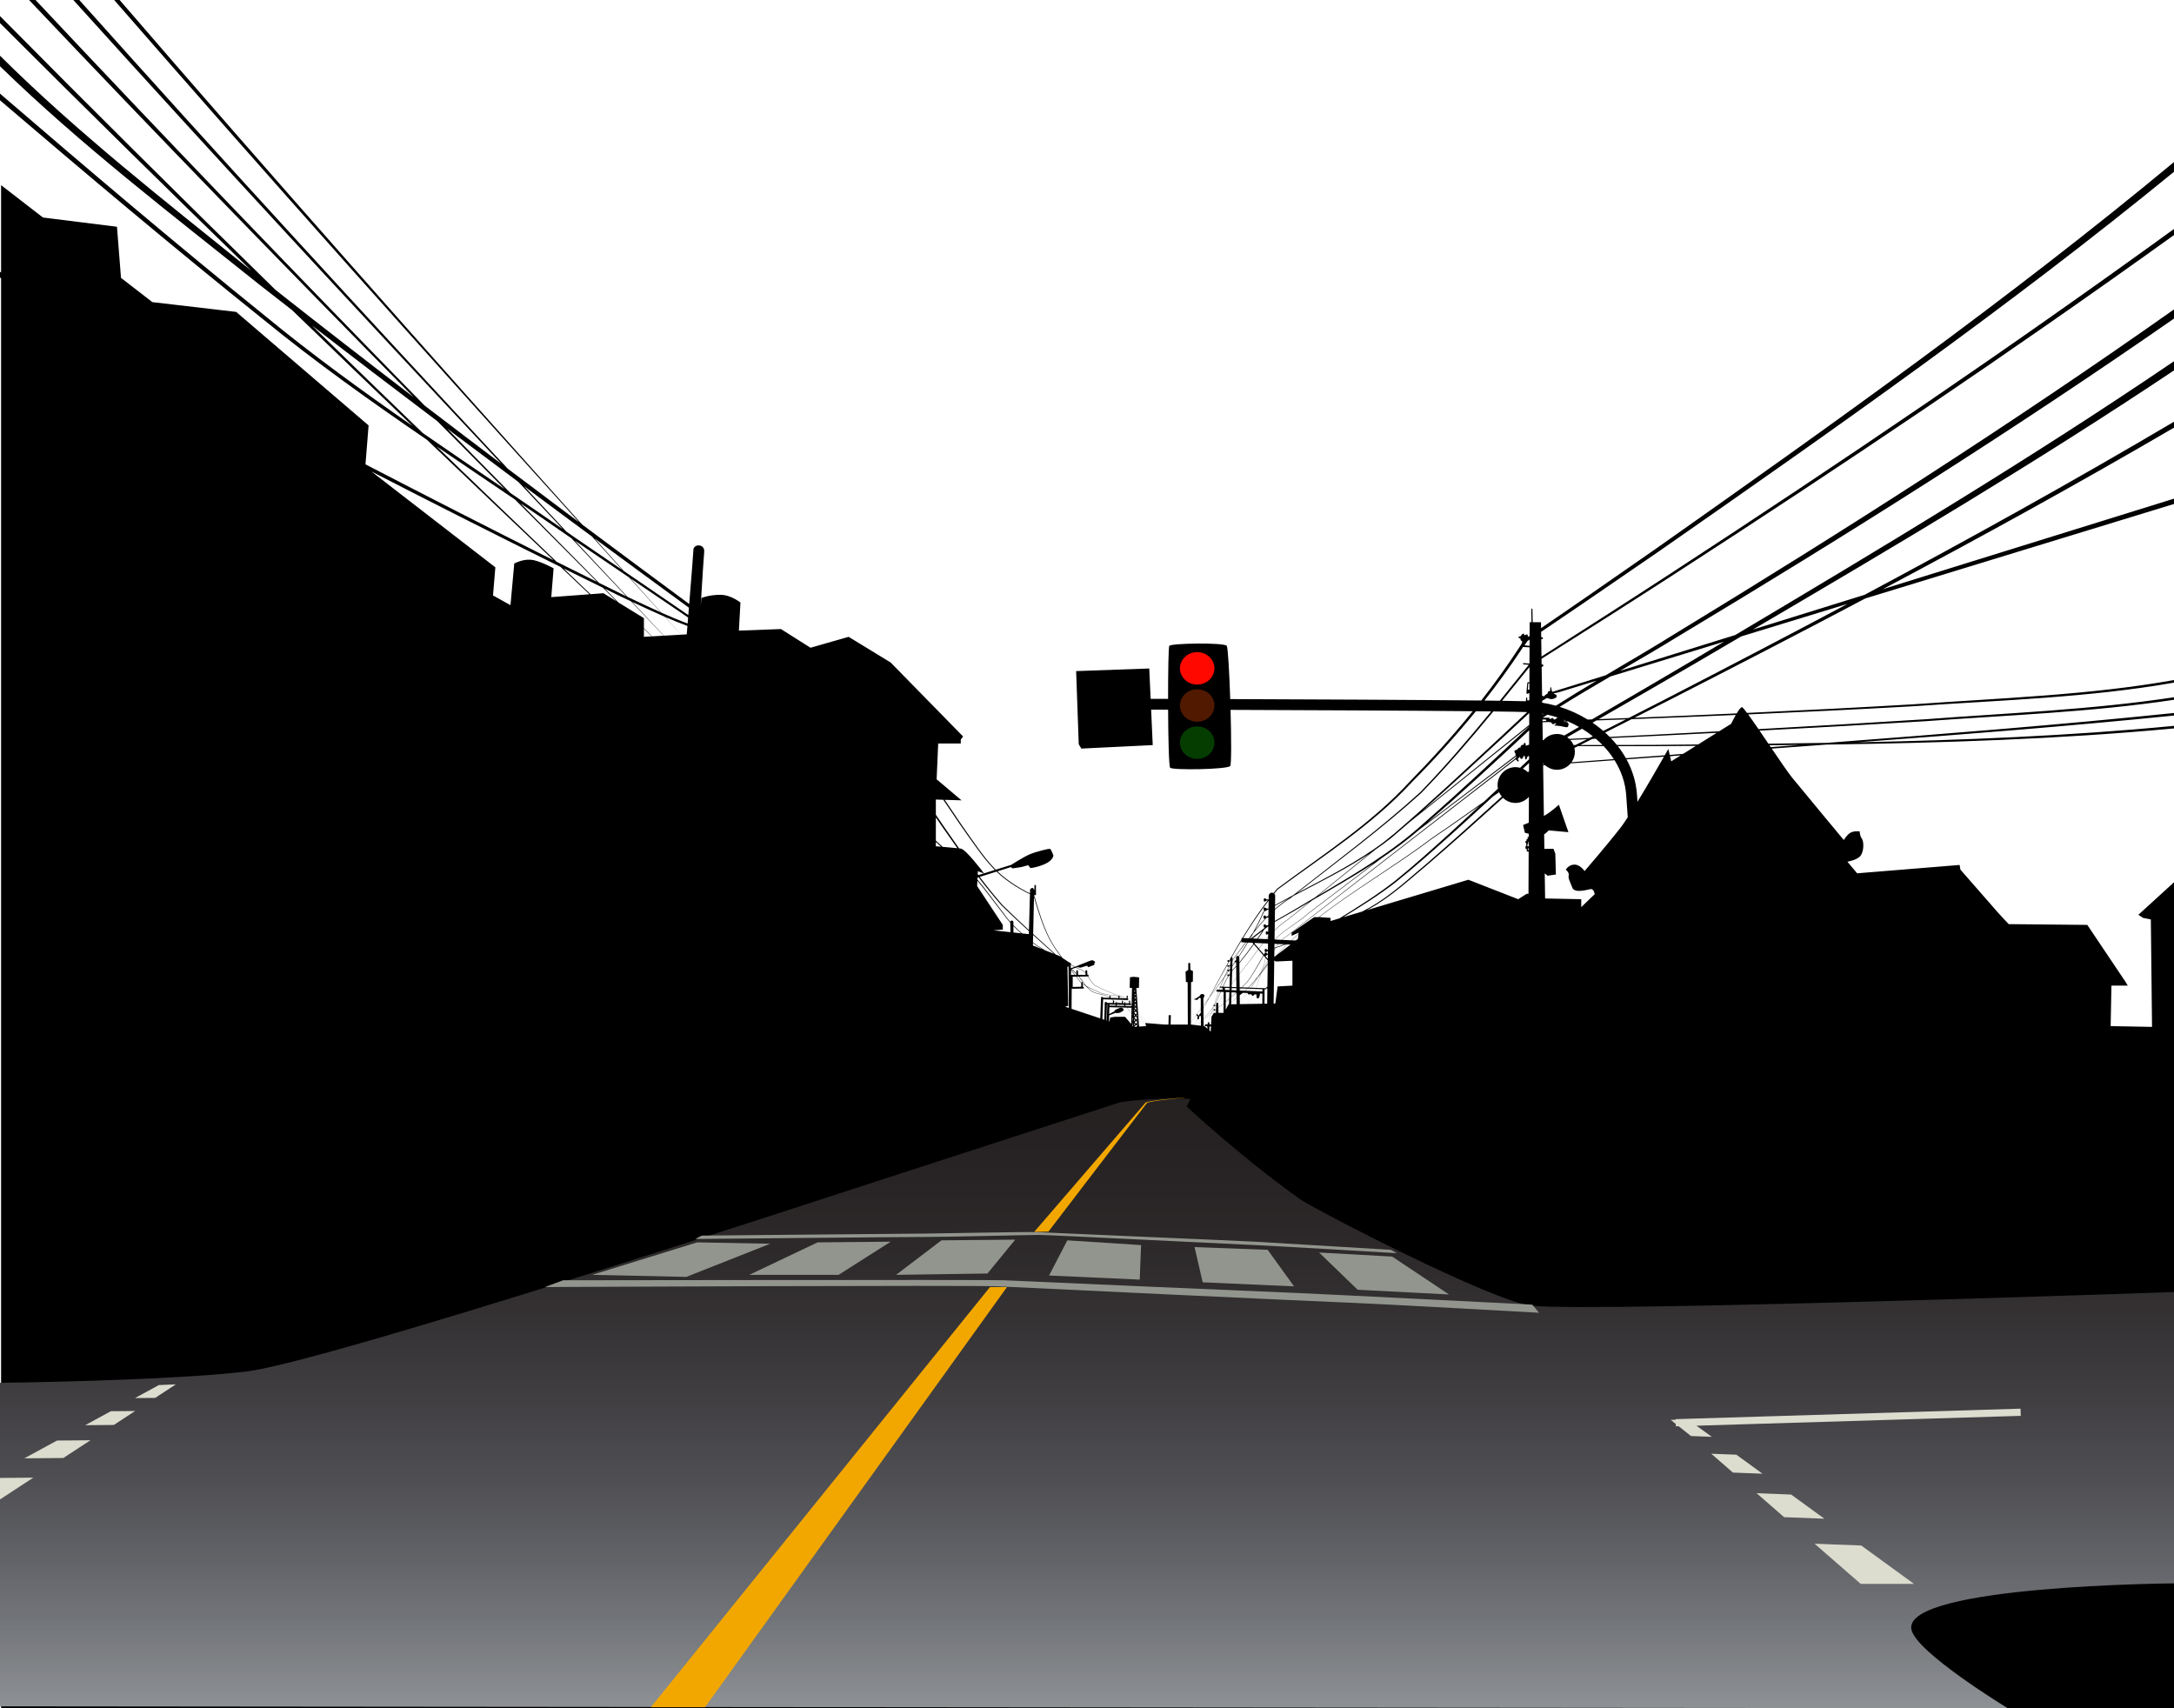 <?xml version="1.0" encoding="UTF-8"?><svg xmlns="http://www.w3.org/2000/svg" xmlns:xlink="http://www.w3.org/1999/xlink" height="792.0" preserveAspectRatio="xMidYMid meet" version="1.0" viewBox="0.0 0.0 1008.0 792.0" width="1008.0" zoomAndPan="magnify"><defs><clipPath id="a"><path d="M 0 509 L 1008 509 L 1008 792 L 0 792 Z M 0 509"/></clipPath><clipPath id="b"><path d="M 0 641.121 C 0 641.121 77.422 640.246 114.262 635.859 C 151.105 631.473 386.191 554.281 386.191 554.281 C 386.191 554.281 513.145 513.012 518.648 511.297 C 522.785 510.012 544.301 508.691 551.871 509.586 L 550.23 513.055 C 550.23 513.055 575.664 536.738 602.859 556.035 C 608.738 560.207 692.031 603.645 710.453 605.398 C 741.797 608.383 1008 599.016 1008 599.016 L 1008 734.105 C 1008 734.105 883.562 734.98 886.191 755.156 C 887.562 765.668 930.93 792 930.93 792 L 0 791.121 L 0 641.121"/></clipPath><clipPath id="c"><path d="M 0 641.121 C 0 641.121 77.422 640.246 114.262 635.859 C 151.105 631.473 386.191 554.281 386.191 554.281 C 386.191 554.281 513.145 513.012 518.648 511.297 C 522.785 510.012 544.301 508.691 551.871 509.586 L 550.23 513.055 C 550.23 513.055 575.664 536.738 602.859 556.035 C 608.738 560.207 692.031 603.645 710.453 605.398 C 741.797 608.383 1008 599.016 1008 599.016 L 1008 734.105 C 1008 734.105 883.562 734.98 886.191 755.156 C 887.562 765.668 930.93 792 930.93 792 L 0 791.121 L 0 641.121"/></clipPath><linearGradient gradientTransform="matrix(-0 -282.706 1012 -0 -2 792)" gradientUnits="userSpaceOnUse" id="d" x1="0" x2="1.002" xlink:actuate="onLoad" xlink:show="other" xlink:type="simple" xmlns:xlink="http://www.w3.org/1999/xlink" y1="0" y2="0"><stop offset="0" stop-color="#8f9295"/><stop offset=".004" stop-color="#8e9194"/><stop offset=".008" stop-color="#8d9093"/><stop offset=".012" stop-color="#8c8f93"/><stop offset=".016" stop-color="#8b8e92"/><stop offset=".02" stop-color="#8a8e91"/><stop offset=".023" stop-color="#8a8d91"/><stop offset=".027" stop-color="#898d90"/><stop offset=".031" stop-color="#888c8f"/><stop offset=".035" stop-color="#888b8e"/><stop offset=".039" stop-color="#878a8e"/><stop offset=".043" stop-color="#86898d"/><stop offset=".047" stop-color="#85888c"/><stop offset=".051" stop-color="#85878b"/><stop offset=".055" stop-color="#84868b"/><stop offset=".059" stop-color="#83858a"/><stop offset=".063" stop-color="#828489"/><stop offset=".066" stop-color="#818488"/><stop offset=".07" stop-color="#808487"/><stop offset=".074" stop-color="#7f8386"/><stop offset=".078" stop-color="#7e8285"/><stop offset=".082" stop-color="#7e8184"/><stop offset=".086" stop-color="#7e8084"/><stop offset=".09" stop-color="#7d7f83"/><stop offset=".094" stop-color="#7d7e83"/><stop offset=".098" stop-color="#7c7e82"/><stop offset=".102" stop-color="#7b7d81"/><stop offset=".105" stop-color="#7a7c81"/><stop offset=".109" stop-color="#797b80"/><stop offset=".113" stop-color="#787a7f"/><stop offset=".117" stop-color="#777a7e"/><stop offset=".121" stop-color="#777a7e"/><stop offset=".125" stop-color="#77797d"/><stop offset=".129" stop-color="#76797c"/><stop offset=".133" stop-color="#75787b"/><stop offset=".137" stop-color="#74777b"/><stop offset=".141" stop-color="#73767a"/><stop offset=".145" stop-color="#727579"/><stop offset=".148" stop-color="#717479"/><stop offset=".152" stop-color="#717378"/><stop offset=".156" stop-color="#717277"/><stop offset=".16" stop-color="#707277"/><stop offset=".164" stop-color="#707276"/><stop offset=".168" stop-color="#6f7175"/><stop offset=".172" stop-color="#6e7075"/><stop offset=".176" stop-color="#6d6f74"/><stop offset=".18" stop-color="#6c6e73"/><stop offset=".184" stop-color="#6c6e72"/><stop offset=".188" stop-color="#6c6d72"/><stop offset=".191" stop-color="#6b6c71"/><stop offset=".195" stop-color="#6a6b70"/><stop offset=".199" stop-color="#696b6f"/><stop offset=".203" stop-color="#686a6f"/><stop offset=".207" stop-color="#686a6e"/><stop offset=".211" stop-color="#68696d"/><stop offset=".215" stop-color="#67686d"/><stop offset=".219" stop-color="#66676c"/><stop offset=".223" stop-color="#65676b"/><stop offset=".227" stop-color="#64676b"/><stop offset=".23" stop-color="#64666a"/><stop offset=".234" stop-color="#646569"/><stop offset=".238" stop-color="#636469"/><stop offset=".242" stop-color="#626368"/><stop offset=".246" stop-color="#626367"/><stop offset=".25" stop-color="#616367"/><stop offset=".254" stop-color="#616266"/><stop offset=".258" stop-color="#606165"/><stop offset=".262" stop-color="#5f6065"/><stop offset=".266" stop-color="#5e6064"/><stop offset=".27" stop-color="#5e5f63"/><stop offset=".273" stop-color="#5e5e63"/><stop offset=".277" stop-color="#5d5e62"/><stop offset=".281" stop-color="#5c5d62"/><stop offset=".285" stop-color="#5b5c61"/><stop offset=".289" stop-color="#5b5b60"/><stop offset=".297" stop-color="#5a5b5f"/><stop offset=".301" stop-color="#595a5e"/><stop offset=".305" stop-color="#58595d"/><stop offset=".309" stop-color="#58585d"/><stop offset=".313" stop-color="#58585c"/><stop offset=".316" stop-color="#57585c"/><stop offset=".32" stop-color="#56575b"/><stop offset=".324" stop-color="#56565b"/><stop offset=".328" stop-color="#55555a"/><stop offset=".332" stop-color="#55555a"/><stop offset=".336" stop-color="#545559"/><stop offset=".34" stop-color="#545458"/><stop offset=".344" stop-color="#545358"/><stop offset=".348" stop-color="#535357"/><stop offset=".352" stop-color="#525356"/><stop offset=".355" stop-color="#525256"/><stop offset=".359" stop-color="#525155"/><stop offset=".363" stop-color="#515055"/><stop offset=".367" stop-color="#505054"/><stop offset=".371" stop-color="#504f54"/><stop offset=".375" stop-color="#4f4f53"/><stop offset=".379" stop-color="#4f4e52"/><stop offset=".383" stop-color="#4e4e52"/><stop offset=".391" stop-color="#4e4d51"/><stop offset=".395" stop-color="#4d4c50"/><stop offset=".398" stop-color="#4c4c50"/><stop offset=".402" stop-color="#4c4b4f"/><stop offset=".406" stop-color="#4c4b4e"/><stop offset=".41" stop-color="#4b4a4e"/><stop offset=".414" stop-color="#4a4a4d"/><stop offset=".418" stop-color="#4a494d"/><stop offset=".422" stop-color="#4a494c"/><stop offset=".43" stop-color="#49484c"/><stop offset=".434" stop-color="#49474b"/><stop offset=".438" stop-color="#48474a"/><stop offset=".441" stop-color="#47474a"/><stop offset=".445" stop-color="#47464a"/><stop offset=".449" stop-color="#474549"/><stop offset=".453" stop-color="#474548"/><stop offset=".457" stop-color="#464448"/><stop offset=".461" stop-color="#454448"/><stop offset=".465" stop-color="#454347"/><stop offset=".469" stop-color="#454346"/><stop offset=".473" stop-color="#454246"/><stop offset=".477" stop-color="#444246"/><stop offset=".48" stop-color="#444145"/><stop offset=".484" stop-color="#434145"/><stop offset=".488" stop-color="#434144"/><stop offset=".492" stop-color="#424043"/><stop offset=".496" stop-color="#424043"/><stop offset=".5" stop-color="#413f43"/><stop offset=".504" stop-color="#413f42"/><stop offset=".508" stop-color="#413f41"/><stop offset=".512" stop-color="#403e41"/><stop offset=".516" stop-color="#403e41"/><stop offset=".52" stop-color="#3f3d40"/><stop offset=".523" stop-color="#3f3d40"/><stop offset=".527" stop-color="#3f3c40"/><stop offset=".531" stop-color="#3f3c3f"/><stop offset=".535" stop-color="#3e3c3e"/><stop offset=".539" stop-color="#3e3b3e"/><stop offset=".543" stop-color="#3d3b3e"/><stop offset=".547" stop-color="#3d3a3e"/><stop offset=".551" stop-color="#3d3a3d"/><stop offset=".555" stop-color="#3d3a3d"/><stop offset=".559" stop-color="#3c3a3c"/><stop offset=".563" stop-color="#3c393c"/><stop offset=".566" stop-color="#3b393b"/><stop offset=".57" stop-color="#3b383b"/><stop offset=".574" stop-color="#3a383a"/><stop offset=".578" stop-color="#3a373a"/><stop offset=".582" stop-color="#3a373a"/><stop offset=".586" stop-color="#393739"/><stop offset=".59" stop-color="#393639"/><stop offset=".594" stop-color="#393638"/><stop offset=".598" stop-color="#383638"/><stop offset=".602" stop-color="#383638"/><stop offset=".605" stop-color="#383537"/><stop offset=".609" stop-color="#373437"/><stop offset=".613" stop-color="#373436"/><stop offset=".617" stop-color="#363336"/><stop offset=".621" stop-color="#363336"/><stop offset=".625" stop-color="#363335"/><stop offset=".629" stop-color="#363335"/><stop offset=".633" stop-color="#353234"/><stop offset=".637" stop-color="#353234"/><stop offset=".641" stop-color="#353234"/><stop offset=".645" stop-color="#343133"/><stop offset=".648" stop-color="#343033"/><stop offset=".652" stop-color="#343032"/><stop offset=".656" stop-color="#333032"/><stop offset=".66" stop-color="#333031"/><stop offset=".664" stop-color="#333031"/><stop offset=".668" stop-color="#332f31"/><stop offset=".672" stop-color="#332f31"/><stop offset=".676" stop-color="#322f31"/><stop offset=".68" stop-color="#322f30"/><stop offset=".684" stop-color="#312e2f"/><stop offset=".688" stop-color="#302e2f"/><stop offset=".691" stop-color="#312d2f"/><stop offset=".695" stop-color="#312d2f"/><stop offset=".699" stop-color="#302d2f"/><stop offset=".703" stop-color="#302d2e"/><stop offset=".707" stop-color="#302c2e"/><stop offset=".711" stop-color="#302c2d"/><stop offset=".719" stop-color="#2f2c2d"/><stop offset=".723" stop-color="#2f2b2d"/><stop offset=".727" stop-color="#2f2b2c"/><stop offset=".73" stop-color="#2e2b2c"/><stop offset=".734" stop-color="#2e2b2c"/><stop offset=".738" stop-color="#2e2b2c"/><stop offset=".742" stop-color="#2e2a2b"/><stop offset=".746" stop-color="#2e2a2b"/><stop offset=".75" stop-color="#2d292a"/><stop offset=".758" stop-color="#2d292a"/><stop offset=".762" stop-color="#2d292a"/><stop offset=".766" stop-color="#2c2929"/><stop offset=".773" stop-color="#2c2829"/><stop offset=".777" stop-color="#2c2829"/><stop offset=".781" stop-color="#2c2829"/><stop offset=".785" stop-color="#2b2829"/><stop offset=".789" stop-color="#2b2728"/><stop offset=".793" stop-color="#2b2728"/><stop offset=".797" stop-color="#2a2728"/><stop offset=".801" stop-color="#2b2728"/><stop offset=".805" stop-color="#2b2727"/><stop offset=".809" stop-color="#2a2727"/><stop offset=".813" stop-color="#2a2728"/><stop offset=".816" stop-color="#2a2627"/><stop offset=".82" stop-color="#2a2627"/><stop offset=".828" stop-color="#2a2627"/><stop offset=".832" stop-color="#292626"/><stop offset=".836" stop-color="#292526"/><stop offset=".844" stop-color="#292526"/><stop offset=".852" stop-color="#292526"/><stop offset=".855" stop-color="#292526"/><stop offset=".859" stop-color="#282425"/><stop offset=".863" stop-color="#282425"/><stop offset=".867" stop-color="#282425"/><stop offset=".875" stop-color="#282425"/><stop offset=".879" stop-color="#282424"/><stop offset=".883" stop-color="#272324"/><stop offset=".891" stop-color="#272324"/><stop offset=".906" stop-color="#272324"/><stop offset=".91" stop-color="#272323"/><stop offset=".914" stop-color="#262223"/><stop offset=".922" stop-color="#262223"/><stop offset=".938" stop-color="#262223"/><stop offset=".945" stop-color="#262223"/><stop offset=".949" stop-color="#262222"/><stop offset=".953" stop-color="#262222"/><stop offset=".969" stop-color="#262222"/><stop offset="1" stop-color="#262222"/></linearGradient></defs><g><g id="change1_1"><path d="M 1008 108.977 L 1008 106.156 C 931.641 161.52 853.508 214.441 774.488 265.961 C 754.633 278.926 734.824 291.551 714.734 304.402 L 714.613 296.293 L 715.336 296.289 L 715.336 295.488 L 714.602 295.445 L 714.562 292.934 L 720.012 289.254 L 736.461 278.078 L 769.25 255.574 C 850.34 199.078 931.387 142.297 1008 79.645 L 1008 75.133 C 931.277 138.789 849.738 196.617 768.223 254.098 L 735.566 276.781 L 719.188 288.047 L 714.535 291.223 L 714.496 288.473 L 710.66 288.473 C 710.629 287.203 710.527 283.012 710.527 282.531 C 710.527 281.969 710.012 282.016 710.012 282.531 C 710.012 282.977 710.078 287.266 710.102 288.473 L 709.242 288.473 L 709.215 294.855 L 708.848 295.105 L 708.312 295.062 C 708.312 295.062 708.598 294.402 708.172 294.215 C 707.75 294.027 706.809 294.594 706.809 294.594 C 706.809 294.594 706.809 293.887 706.336 293.789 C 705.863 293.695 705.016 295.016 705.016 295.016 L 704.074 295.203 L 704.074 295.629 L 705.016 296.145 C 705.016 296.145 704.969 296.758 705.254 296.996 C 705.535 297.23 705.77 297.277 705.77 297.277 C 705.77 297.277 705.723 297.688 705.711 298.117 C 705.102 299.07 704.656 299.879 703.992 300.848 C 698.605 309.066 692.852 317.039 686.793 324.781 C 657.617 324.473 607.445 324.254 570.41 324.121 C 569.996 311.73 569.352 300.18 568.793 299.434 C 567.582 297.82 542.961 298.223 542.152 299.434 C 541.785 299.988 541.586 311.523 541.59 324.027 C 538.562 324.02 535.852 324.012 533.508 324.008 L 532.867 309.93 L 498.961 311.141 L 500.172 345.051 L 501.383 347.066 L 534.48 345.453 L 533.734 329.008 C 536.027 329.016 538.672 329.02 541.602 329.031 C 541.668 342.395 541.969 355.363 542.555 355.949 C 543.766 357.16 569.199 356.754 570.41 355.141 C 570.988 354.371 570.922 342.008 570.562 329.121 C 605.984 329.246 653.387 329.453 682.844 329.742 C 673.715 341.035 663.965 351.84 653.812 362.211 C 635.859 381.855 613.332 396.219 592.109 412.051 C 591.555 412.711 591.02 413.395 590.473 414.066 C 590.262 413.953 590.027 413.879 589.77 413.875 C 588.941 413.863 588.262 414.523 588.25 415.355 L 588.227 416.902 L 588.129 417.035 L 587.301 416.973 C 587.301 416.973 585.875 415.684 585.945 417.277 C 586.012 418.793 587.23 417.504 587.23 417.504 L 587.805 417.465 C 583.59 422.988 579.707 428.844 576.027 434.895 L 575.672 434.875 L 575.641 435.523 C 574 438.242 572.395 441 570.82 443.781 C 570.641 443.852 570.508 444.023 570.5 444.234 L 570.496 444.352 C 570.309 444.688 570.121 445.02 569.934 445.355 C 569.812 445.262 569.086 444.738 569.125 445.539 C 569.148 446.047 569.434 445.984 569.652 445.855 C 566.598 451.324 563.633 456.871 560.676 462.406 C 559.777 463.605 558.883 464.805 557.988 466.008 L 557.961 462.789 C 557.961 462.789 558.5 462 558.461 461.539 C 558.418 461.082 558.043 460.875 557.293 460.875 C 556.543 460.875 556.375 461.664 556.375 461.664 L 554.75 462.75 C 554.75 462.75 554.168 463.039 553.836 463.164 C 553.5 463.289 553.793 463.539 554.086 463.457 C 554.375 463.375 554.75 463.664 555.125 463.582 C 555.5 463.5 555.75 462.75 555.875 462.707 C 556 462.664 556.418 462.625 556.418 462.625 L 556.75 462.957 L 556.75 467.68 C 556.133 468.516 555.516 469.355 554.898 470.195 C 554.754 470.238 554.641 470.359 554.676 470.5 C 553.836 471.648 553.004 472.805 552.176 473.961 L 552.25 455.414 L 553.086 455.082 L 553.125 450.207 L 551.961 449.664 C 551.961 449.664 551.836 447.5 551.875 446.875 C 551.918 446.25 550.961 446.207 550.961 446.875 C 550.961 447.539 550.918 449.75 550.918 449.75 L 549.711 450.414 L 549.836 455.207 L 550.668 455.457 L 550.75 475.02 L 542.77 475.02 L 542.875 470.676 L 541.875 470.652 L 541.77 475.02 L 540.047 475.02 L 532.684 474.434 C 530.848 473.141 529.25 471.57 527.723 469.934 L 527.703 469.723 L 527.703 469.699 L 527.441 466.09 L 527.434 465.988 L 527.199 462.758 L 527.195 462.469 L 527.18 462.449 L 527.09 461.23 L 527.07 460.977 L 526.977 459.645 L 526.965 459.488 L 526.859 458.059 L 528.086 458 L 528.168 453.125 L 525.5 452.875 L 523.918 453.086 L 523.793 457.961 L 524.867 458.07 L 524.688 465.953 C 524.617 465.859 524.551 465.77 524.48 465.68 C 524.484 465.648 524.496 465.621 524.496 465.59 C 524.504 465.387 524.34 465.215 524.133 465.211 L 524.117 465.211 C 524.094 465.176 524.066 465.148 524.039 465.117 L 524.039 464.125 C 524.039 463.984 523.93 463.875 523.789 463.875 C 523.652 463.875 523.543 463.984 523.543 464.125 L 523.543 464.52 C 523.27 464.207 522.996 463.906 522.715 463.621 L 522.781 463.625 L 522.789 463.625 C 522.992 463.625 523.16 463.465 523.164 463.262 C 523.172 463.062 523.02 462.898 522.828 462.879 L 522.914 461.855 C 522.93 461.715 522.824 461.598 522.688 461.586 C 522.551 461.57 522.43 461.676 522.418 461.812 L 522.324 462.859 L 521.883 462.848 C 521.555 462.566 521.219 462.305 520.871 462.07 C 520.273 461.992 519.68 461.922 519.078 461.848 L 519.082 461.758 C 519.09 461.617 518.98 461.504 518.84 461.5 C 518.711 461.496 518.605 461.598 518.594 461.719 C 518.285 461.555 517.977 461.391 517.652 461.242 C 514.254 459.852 510.785 458.57 507.598 456.73 C 506.238 455.641 505.422 454.121 504.523 452.711 L 504.711 452.707 L 504.711 452 L 504.164 451.875 C 504.164 451.875 504.086 450.543 504.086 450.125 C 504.086 449.707 503.289 449.75 503.289 450 C 503.289 450.121 503.301 450.594 503.312 451.047 C 502.523 450.141 501.555 449.422 500.152 449.113 C 499.797 448.926 499.441 448.738 499.086 448.551 L 499.586 448.375 C 499.586 448.375 500.75 448.75 501.211 448.586 C 501.668 448.418 504.039 447.711 504.039 447.711 C 504.039 447.711 504.414 448.5 504.789 448.336 C 505.164 448.168 506.832 447.625 507.207 447.414 C 507.582 447.207 507.457 446.461 507.457 446.461 C 507.457 446.461 507.668 446.289 507.75 446.086 C 507.832 445.875 506.957 445.25 506.418 445.211 C 505.875 445.168 504.375 445.914 502.836 446.461 C 501.293 447 499.5 447.836 499.5 447.836 L 498.445 448.215 C 497.77 447.855 497.094 447.5 496.414 447.141 L 496.414 447.117 L 496.73 446.863 L 496.391 446.641 L 496.375 446.289 L 495.949 446.348 L 492.547 444.078 C 491.43 442.543 490.324 441.004 489.238 439.445 C 485.43 433.734 483.203 427.152 481.125 420.652 L 479.703 415.715 C 479.629 415.566 479.531 415.445 479.438 415.324 L 479.441 415.082 L 480.355 414.938 L 480.301 410.285 L 479.656 410.375 L 479.586 412.539 L 479.391 412.555 C 479.391 412.555 479.242 411.664 478.648 411.664 C 478.055 411.664 477.609 412.406 477.609 412.406 L 477.562 414.117 C 476.828 413.824 476.055 413.562 475.445 413.109 C 472.418 411.52 469.504 409.703 466.785 407.625 C 465.254 406.508 463.828 405.277 462.473 403.977 L 468.703 402.016 L 469.445 402.605 C 469.445 402.605 471.227 402.312 472.562 402.16 C 473.898 402.016 476.719 401.121 476.719 401.121 L 477.758 402.461 C 477.758 402.461 480.434 402.312 484.289 400.68 C 488.152 399.047 488.449 396.672 488.449 396.672 C 488.449 396.672 487.41 393.699 486.816 393.551 C 486.223 393.402 480.281 394.887 477.465 396.074 C 474.641 397.262 468.852 400.977 468.852 400.977 L 461.695 403.207 C 458.465 399.965 455.656 396.293 452.988 392.559 C 447.848 385.422 442.902 378.148 438.027 370.824 L 445.832 371.062 L 434.281 361.316 L 435.004 344.711 L 445.473 344.711 L 445.473 342.906 L 446.555 341.461 L 412.984 307.172 L 393.492 295.258 L 375.805 300.312 L 362.09 291.648 L 342.594 292.371 L 343.316 279.375 C 343.316 279.375 338.984 275.766 333.934 275.766 C 328.879 275.766 325.27 277.211 325.27 277.211 L 324.898 280.613 C 325.719 267.172 326.352 257.188 326.5 256 C 327 252 321.5 252 321.5 255 C 321.5 255.906 320.691 266.164 319.562 280.035 C 302.961 267.777 286.383 255.48 269.848 243.133 C 197.691 162.699 126.02 81.812 55.469 0 L 52.938 0 C 123.871 81.484 195.887 161.992 268.398 242.055 C 267.426 241.328 266.445 240.605 265.473 239.875 C 255.422 232.355 245.391 224.812 235.367 217.254 C 168.504 145.43 102.141 73.133 36.758 0 L 33.992 0 C 99.363 72.43 165.664 143.984 232.469 215.066 C 220.586 206.094 208.723 197.09 196.891 188.047 C 136.152 125.93 75.895 63.352 16.492 0 L 13.469 0 C 72.227 62.062 131.777 123.34 191.797 184.152 C 170.324 167.715 148.965 151.145 127.734 134.402 C 84.82 92.414 42.215 50.125 0 7.461 L 0 10.703 C 38.566 49.277 77.441 87.527 116.566 125.512 C 76.75 93.438 36.164 61.754 0 25.828 L 0 30.719 C 37.66 67.375 79.383 99.23 120.246 131.945 C 125.273 135.883 130.312 139.805 135.355 143.719 C 153.926 161.676 172.551 179.578 191.215 197.438 C 167.965 181.277 145.047 164.672 123.176 146.676 C 81.488 113.027 40.609 78.367 0 43.414 L 0 46.504 C 40.242 80.891 80.738 114.969 122.051 148.078 C 146.426 167.996 172.059 186.184 197.996 203.938 C 217.5 222.578 237.051 241.176 256.633 259.738 C 227.461 245.148 198.422 230.301 169.461 215.285 L 170.902 197.238 L 109.5 144.605 L 70.652 140.074 L 56.105 128.828 L 54.234 105.133 L 19.91 100.84 L 0.5 85.832 L 0.5 126.281 C 0.332 126.195 0.168 126.105 0 126.02 L 0 128.711 C 0.168 128.801 0.332 128.887 0.5 128.977 L 0.5 792 L 1008 792 L 1008 409.055 L 991.484 424.121 L 993.648 425.562 L 997.262 426.285 L 997.816 476.102 L 978.633 475.738 L 978.992 456.969 L 986.57 456.969 L 985.488 455.164 L 967.801 428.812 L 931.344 428.453 L 926.648 423.402 L 908.965 403.188 L 908.602 401.02 L 861.082 404.895 L 856.566 399.512 C 856.566 399.512 860.922 398.84 862.594 396.832 C 864.27 394.824 864.27 390.137 863.266 388.797 C 862.262 387.461 862.262 385.449 862.262 385.449 C 862.262 385.449 859.582 385.113 857.906 386.121 C 856.234 387.125 854.895 389.469 854.895 389.469 C 854.895 389.469 835.145 365.699 830.789 360.344 C 829.098 358.258 825.426 352.871 821.488 347.078 C 829.949 346.453 838.406 345.836 846.867 345.211 C 900.645 344.445 954.41 342.73 1008 337.719 L 1008 336.531 C 959.203 341.223 910.195 343.172 861.152 344.156 C 910.133 340.527 959.098 336.703 1008 331.754 L 1008 330.562 C 954.469 336.117 900.762 340.328 847.047 344.414 C 838.016 344.566 828.98 344.691 819.945 344.801 C 818.551 342.742 817.152 340.684 815.82 338.738 C 841.348 337.395 866.867 335.969 892.379 334.398 C 930.945 331.566 969.641 330.195 1008 324.449 L 1008 323.262 C 969.84 329.082 930.898 330.582 892.32 333.5 C 866.672 335.145 841.012 336.637 815.348 338.047 C 813.535 335.406 811.871 333.027 810.559 331.23 C 836.141 330.113 861.715 328.879 887.281 327.434 C 927.559 324.602 968.07 323.488 1008 316.492 L 1008 315.297 C 968.289 322.367 927.523 323.617 887.23 326.535 C 861.512 328.051 835.777 329.352 810.039 330.531 C 808.805 328.879 807.949 327.867 807.691 327.867 C 807.137 327.867 806.176 329.199 805.242 330.754 C 789.637 331.461 774.027 332.137 758.418 332.762 L 757.812 332.785 C 763.43 329.945 769.043 327.102 774.652 324.246 C 804.816 308.836 834.922 293.285 864.879 277.457 L 1008 233.66 L 1008 231.195 L 872.996 273.152 C 918.453 249.035 963.551 224.234 1008 198.27 L 1008 195.527 C 960.816 223.402 912.863 249.965 864.512 275.789 L 812.762 291.871 C 878.656 253.203 944.402 214.242 1008 171.734 L 1008 167.484 C 941.93 212.391 873.258 253.523 804.547 294.426 L 754.77 309.895 L 751.148 311.02 C 760.16 305.773 769.191 300.527 778.02 295.09 C 856.078 248.227 933.203 199.707 1008 147.703 L 1008 143.457 C 933 196.383 855.523 245.805 777.094 293.551 C 766.32 300.281 755.383 306.633 744.48 313.094 L 721.969 320.09 L 719.852 320.746 L 719.473 320.277 L 719.195 318.617 L 718.867 318.672 L 718.68 320.414 L 717.734 320.602 L 717.59 321.512 C 716.824 321.91 716.301 322.371 715.828 322.852 L 715.004 322.566 L 714.809 309.277 C 715.117 309.141 715.586 308.883 715.617 308.535 C 715.652 308.148 715.074 307.996 714.785 307.945 L 714.75 305.445 C 734.801 292.809 755.113 279.91 775.141 266.969 C 853.91 216.043 931.812 163.727 1008 108.977 Z M 264.395 241.32 C 267.734 243.789 271.082 246.238 274.422 248.703 C 279.109 253.879 283.801 259.047 288.492 264.215 L 266.621 249.266 C 265.289 248.328 263.953 247.402 262.621 246.469 C 256.059 239.445 249.5 232.414 242.945 225.383 C 250.09 230.703 257.238 236.016 264.395 241.32 Z M 266.531 250.652 L 291.66 267.711 C 296.574 273.117 301.488 278.527 306.402 283.934 C 301.203 281.598 296.062 279.125 290.898 276.688 C 282.773 268.016 274.648 259.336 266.531 250.652 Z M 290.348 276.426 C 289.801 276.168 289.25 275.906 288.699 275.648 C 285.043 273.852 281.391 272.039 277.734 270.23 C 265.59 257.949 253.461 245.652 241.34 233.344 C 249.254 238.723 257.141 244.125 264.984 249.59 C 273.434 258.539 281.887 267.484 290.348 276.426 Z M 240.344 223.441 C 247.195 230.727 254.051 238.004 260.914 245.277 C 252.84 239.648 244.723 234.07 236.59 228.52 C 226.84 218.605 217.102 208.68 207.371 198.746 C 218.34 207.008 229.332 215.234 240.344 223.441 Z M 196.012 200.77 C 178.84 184.184 161.707 167.555 144.613 150.887 C 163.926 165.82 183.34 180.621 202.828 195.32 C 213.184 205.789 223.547 216.254 233.926 226.699 C 221.273 218.07 208.602 209.477 196.012 200.77 Z M 202.453 206.988 C 214.555 215.238 226.707 223.406 238.82 231.629 C 251.48 244.367 264.16 257.086 276.852 269.793 C 270.602 266.703 264.355 263.598 258.121 260.48 C 239.531 242.684 220.973 224.855 202.453 206.988 Z M 255.602 276.848 L 256.684 263.492 C 256.684 263.492 250.188 259.883 246.215 259.52 C 242.246 259.16 238.445 261.273 238.445 261.273 L 236.691 280.57 L 228.797 276.184 L 228.586 276.078 L 229.676 263.027 L 172.211 218.598 C 201.34 233.547 230.551 248.324 259.902 262.84 C 264.367 267.07 268.836 271.301 273.305 275.527 Z M 279.785 275.043 L 273.812 275.488 C 269.645 271.504 265.473 267.52 261.309 263.535 C 267.387 266.539 273.473 269.531 279.562 272.512 C 281.637 274.59 283.715 276.66 285.789 278.738 Z M 298.555 295.258 L 298.555 291.504 C 299.738 292.684 300.926 293.867 302.109 295.051 Z M 302.301 295.039 C 301.051 293.781 299.805 292.52 298.555 291.262 L 298.555 286.594 L 286.727 279.312 C 284.613 277.18 282.5 275.051 280.391 272.914 C 282.988 274.188 285.582 275.465 288.184 276.73 C 289.652 277.414 291.117 278.102 292.59 278.793 C 297.617 284.105 302.648 289.418 307.684 294.73 Z M 307.816 294.723 C 302.906 289.492 298 284.262 293.098 279.031 C 298.121 281.395 303.164 283.762 308.266 285.98 C 310.773 288.738 313.281 291.5 315.793 294.258 Z M 318.41 294.105 L 315.816 294.258 C 313.352 291.523 310.887 288.785 308.422 286.051 C 311.824 287.523 315.258 288.922 318.734 290.199 C 318.629 291.488 318.52 292.789 318.41 294.105 Z M 318.824 289.082 C 314.691 287.535 310.625 285.828 306.598 284.023 C 301.84 278.734 297.078 273.445 292.32 268.156 L 302.453 275.031 C 307.965 278.797 313.621 282.555 319.051 286.312 C 318.977 287.227 318.902 288.148 318.824 289.082 Z M 319.145 285.188 C 313.766 281.434 308.41 277.859 303.043 274.164 L 289.238 264.727 C 284.711 259.691 280.188 254.66 275.664 249.621 C 290.227 260.367 304.812 271.074 319.426 281.746 C 319.332 282.875 319.238 284.02 319.145 285.188 Z M 433.922 392.359 L 433.922 390.359 L 434.898 391.246 L 436.344 392.559 C 434.922 392.438 433.922 392.359 433.922 392.359 Z M 437.066 392.621 L 435.203 390.914 L 433.922 389.742 L 433.922 378.98 C 435.02 380.586 436.109 382.188 437.219 383.785 C 439.438 386.938 441.652 390.102 443.887 393.254 C 441.973 393.047 439.203 392.801 437.066 392.621 Z M 445.473 393.441 C 445.262 393.41 444.996 393.379 444.703 393.344 C 442.383 390.035 440.082 386.715 437.773 383.402 C 436.48 381.516 435.203 379.621 433.922 377.73 L 433.922 370.699 L 437.355 370.805 C 442.328 378.223 447.375 385.594 452.625 392.824 C 455.262 396.488 458.059 400.121 461.262 403.344 L 456.238 404.91 C 455.504 403.926 447.875 393.785 445.473 393.441 Z M 456.148 404.938 L 453.645 405.719 C 453.543 405.582 453.441 405.441 453.34 405.309 L 453.414 403.91 Z M 460.633 431.344 L 464.965 430.984 L 464.965 428.816 L 453.051 410.77 L 453.18 408.312 C 457.254 413.105 460.934 418.379 464.883 423.316 C 465.953 424.898 467.141 426.379 468.406 427.785 C 468.418 428.676 468.473 430.758 468.512 432.184 Z M 469.891 432.328 L 469.891 429.355 C 471.035 430.52 472.23 431.633 473.465 432.711 Z M 477.031 433.09 L 473.902 432.758 C 472.512 431.543 471.168 430.281 469.891 428.957 L 469.891 427.695 C 469.891 426.574 468.582 426.523 468.434 427.398 C 467.242 426.051 466.129 424.637 465.121 423.137 C 461.09 418.066 457.41 412.719 453.211 407.785 L 453.258 406.875 L 453.727 406.73 C 457.164 411.23 460.723 415.645 464.492 419.895 C 468.621 423.914 472.828 427.84 477.07 431.715 Z M 477.086 431.234 C 472.941 427.406 468.84 423.539 464.82 419.59 C 461.133 415.387 457.645 411.02 454.27 406.559 L 462.047 404.109 C 463.465 405.477 464.953 406.762 466.562 407.926 C 469.305 410.008 472.242 411.82 475.289 413.406 C 475.895 413.84 476.766 414.148 477.555 414.477 Z M 478.926 438.363 L 478.949 437.172 C 479.559 437.641 480.164 438.102 480.773 438.562 C 481.629 439.098 482.504 439.602 483.371 440.121 Z M 484.562 440.59 C 483.332 439.863 482.105 439.137 480.895 438.371 C 480.25 437.883 479.602 437.387 478.957 436.887 L 479.031 433.5 C 482.254 436.426 485.492 439.332 488.73 442.234 Z M 491.316 443.258 L 489.488 442.535 C 485.996 439.375 482.508 436.215 479.043 433.031 L 479.422 415.887 L 480.84 420.738 C 482.945 427.246 485.195 433.832 489.055 439.574 C 490.039 440.973 491.035 442.359 492.043 443.742 Z M 495.43 447.906 L 495.43 447.926 C 495.426 447.922 495.422 447.918 495.418 447.914 Z M 493.844 466.719 L 495.285 466.359 L 494.926 448.312 L 495.227 448.066 C 495.27 448.105 495.309 448.145 495.352 448.18 C 495.379 448.215 495.402 448.25 495.43 448.285 L 495.578 467.301 Z M 524.039 465.203 C 524.043 465.203 524.043 465.203 524.047 465.207 L 524.039 465.207 Z M 523.926 465.953 C 524.098 466.129 524.27 466.305 524.441 466.48 L 522.078 466.422 C 521.969 466.273 521.855 466.141 521.738 466.012 L 521.742 465.906 Z M 521.984 466.418 L 521.723 466.41 L 521.734 466.121 C 521.816 466.219 521.902 466.312 521.984 466.418 Z M 522.633 463.621 C 522.941 463.93 523.246 464.262 523.543 464.605 L 523.543 465.195 L 523.219 465.188 C 522.633 464.625 522.02 464.09 521.387 463.586 Z M 519.078 461.93 C 519.672 462 520.27 462.066 520.863 462.145 C 521.18 462.355 521.488 462.594 521.789 462.848 L 520.348 462.805 C 519.938 462.516 519.516 462.242 519.074 461.988 Z M 519.074 462.066 C 519.473 462.297 519.855 462.543 520.234 462.801 L 519.055 462.77 Z M 521.289 463.582 C 521.934 464.086 522.547 464.625 523.145 465.188 L 521.777 465.156 L 521.789 464.887 C 521.797 464.746 521.691 464.629 521.551 464.625 C 521.414 464.617 521.297 464.727 521.293 464.863 L 521.277 465.148 L 520.676 465.137 L 520.707 464.133 C 520.711 463.992 520.605 463.879 520.465 463.875 C 520.328 463.867 520.211 463.98 520.211 464.117 L 520.18 465.125 L 520.141 465.121 C 519.316 465.047 518.465 464.926 517.672 464.66 C 517.645 464.648 517.625 464.625 517.594 464.625 C 517.59 464.625 517.59 464.629 517.586 464.629 C 517.219 464.504 516.863 464.352 516.539 464.148 L 516.543 464.098 C 516.551 463.961 516.445 463.844 516.309 463.832 C 516.254 463.828 516.215 463.855 516.172 463.879 C 515.996 463.742 515.832 463.594 515.676 463.426 Z M 517.805 464.812 C 518.246 464.945 518.707 465.035 519.164 465.102 L 517.824 465.07 L 517.832 464.887 C 517.836 464.859 517.812 464.84 517.805 464.812 Z M 521.242 465.895 L 521.223 466.398 L 517.762 466.312 L 517.785 465.82 Z M 514.406 465.75 L 517.285 465.812 L 517.266 466.297 L 514.402 466.227 L 514.414 465.809 Z M 516.48 465.043 L 516.531 464.262 C 516.816 464.434 517.125 464.566 517.438 464.68 C 517.383 464.723 517.34 464.785 517.332 464.863 L 517.324 465.062 Z M 518.555 462.754 L 514.895 462.652 C 514.891 462.648 514.891 462.648 514.887 462.645 L 514.914 461.844 C 514.922 461.703 514.812 461.59 514.676 461.586 C 514.535 461.578 514.422 461.688 514.418 461.824 L 514.398 462.293 C 511.84 460.66 507.855 461.117 505.395 458.793 C 504.855 458.375 504.379 457.898 503.93 457.402 C 506.141 458.559 508.395 459.559 510.68 460.582 C 513.297 461.242 515.938 461.559 518.578 461.867 Z M 504.375 452.715 C 505.273 454.121 506.098 455.668 507.531 456.824 C 510.758 458.668 514.219 459.93 517.625 461.312 C 517.945 461.453 518.254 461.617 518.562 461.781 C 515.93 461.465 513.293 461.137 510.719 460.477 C 508.352 459.41 505.949 458.328 503.66 457.109 C 502.484 455.746 501.52 454.203 500.426 452.781 Z M 501.383 455.711 C 500.621 454.742 499.871 453.773 499.117 452.805 L 500.164 452.785 C 501.195 454.09 502.109 455.531 503.184 456.84 C 502.801 456.633 502.422 456.418 502.051 456.199 C 502.047 455.984 502.039 455.793 502.039 455.668 C 502.039 455.211 501.336 455.207 501.375 455.543 C 501.379 455.582 501.383 455.641 501.383 455.711 Z M 498.91 452.809 C 499.73 453.855 500.551 454.906 501.379 455.949 C 501.363 456.547 501.289 457.5 501.289 457.5 L 497.375 457.582 L 497.375 452.832 Z M 498.461 451.957 C 497.844 451.156 497.234 450.352 496.621 449.547 L 496.625 449.414 L 496.695 449.391 C 497.086 449.746 497.48 450.098 497.871 450.449 C 498.297 450.77 498.684 451.129 499.055 451.508 C 499.047 451.766 499.039 451.957 499.039 451.957 Z M 498.887 448.621 C 499.285 448.828 499.684 449.039 500.082 449.246 C 501.547 449.566 502.523 450.312 503.316 451.246 C 503.324 451.633 503.336 451.957 503.336 451.957 L 499.875 451.957 C 499.875 451.957 499.789 450.5 499.789 450.125 C 499.789 449.75 499.086 449.707 499.086 450 C 499.086 450.156 499.07 450.719 499.059 451.199 C 498.734 450.875 498.391 450.566 498.02 450.281 C 497.66 449.957 497.301 449.633 496.945 449.305 Z M 496.5 448.898 L 496.426 447.332 C 497.031 447.648 497.641 447.969 498.246 448.285 L 496.512 448.91 C 496.508 448.906 496.504 448.902 496.5 448.898 Z M 496.617 449.836 C 497.16 450.543 497.699 451.254 498.246 451.957 L 496.586 451.957 Z M 510.5 462.645 L 510.152 472.156 L 496.84 467.719 L 496.914 458.418 L 501.961 458.332 C 501.961 458.332 502.586 458.375 502.625 458.043 C 502.664 457.711 502.086 457.5 502.086 457.5 C 502.086 457.5 502.066 456.902 502.055 456.363 C 502.52 456.633 502.988 456.902 503.461 457.152 C 504.012 457.797 504.605 458.402 505.289 458.922 C 507.812 461.277 511.895 460.805 514.395 462.422 L 514.387 462.637 L 511.477 462.555 C 511.43 462.34 511.25 462.176 511.02 462.168 C 510.742 462.156 510.508 462.371 510.5 462.645 Z M 512.25 464.984 L 512.246 465.059 C 512.176 465.125 512.125 465.219 512.125 465.324 C 512.121 465.43 512.164 465.523 512.23 465.598 L 512.023 472.777 L 511.141 472.484 L 511.477 463.305 L 515.52 463.418 C 515.695 463.621 515.891 463.801 516.098 463.957 C 516.074 463.992 516.043 464.023 516.039 464.066 L 515.98 465.031 L 513.242 464.973 C 513.23 464.719 513.023 464.508 512.762 464.5 C 512.488 464.492 512.258 464.711 512.25 464.984 Z M 513.418 465.773 L 513.395 466.477 L 513.375 466.574 L 513.391 466.668 L 513.195 473.172 L 513.016 473.109 L 513.23 465.723 L 513.43 465.73 Z M 524.484 474.777 L 521.637 471.41 L 516.945 471.41 L 514.777 471.773 L 514.418 473.578 L 514.188 473.504 L 514.27 470.746 L 517.125 469.625 C 517.125 469.625 518.461 469.793 519.125 469.543 C 519.789 469.293 520.961 468.5 520.961 468.5 C 520.961 468.5 521 468.043 520.836 467.711 C 520.668 467.375 519.836 467.086 519.25 467.293 C 518.664 467.5 517 468.211 516.875 468.375 C 516.75 468.539 516.836 468.793 516.836 468.793 L 514.285 470.18 L 514.383 466.973 L 522.523 467.18 C 523.027 467.922 523.535 468.707 524.141 469.246 C 524.289 469.418 524.445 469.582 524.602 469.754 Z M 524.602 469.676 C 524.461 469.52 524.316 469.367 524.18 469.207 C 523.578 468.672 523.098 467.906 522.613 467.184 L 524.656 467.234 Z M 524.676 466.484 L 524.508 466.48 C 524.34 466.305 524.164 466.129 523.992 465.953 L 524.113 465.957 L 524.125 465.957 C 524.273 465.957 524.402 465.867 524.461 465.742 C 524.535 465.84 524.609 465.938 524.688 466.035 Z M 525.289 461.445 L 525.309 461.496 L 525.289 461.504 Z M 525.25 463.199 L 525.285 463.312 L 525.246 463.34 Z M 525.145 467.754 L 525.242 467.992 L 525.141 468.02 Z M 525.098 469.891 L 525.23 470.359 C 525.184 470.312 525.137 470.266 525.09 470.215 Z M 525.086 470.285 C 525.133 470.336 525.184 470.383 525.23 470.434 L 525.082 470.52 Z M 525.055 471.758 L 525.324 472.664 L 525.027 472.809 Z M 525 474.039 L 525.25 474.574 L 524.988 474.602 Z M 525.375 475.828 L 525.035 475.43 L 525.016 475.098 L 525.375 475.062 Z M 525.375 473.656 L 525.199 473.277 L 525.375 473.191 Z M 525.375 471.074 L 525.34 470.949 L 525.375 470.93 Z M 525.375 469.031 L 525.23 468.512 L 525.375 468.477 Z M 525.375 465.227 L 525.355 465.176 L 525.375 465.168 Z M 525.215 464.691 L 525.227 464.297 L 525.375 464.621 Z M 525.375 458.863 L 525.348 458.871 L 525.367 458.125 L 525.375 458.125 Z M 527.465 473.34 L 527.113 473 L 527.422 472.707 Z M 526.859 466.012 L 526.445 466.367 L 526.004 465.84 L 526.387 465.434 Z M 526.031 464.207 L 526.32 463.852 L 526.711 464.355 L 526.414 464.676 Z M 526.953 467.734 L 526.59 468.109 L 526.047 467.371 L 526.391 467.074 Z M 527.141 469.699 L 526.609 470.336 L 525.953 469.477 L 526.535 468.879 Z M 526.754 473.348 L 527.387 473.957 L 526.77 474.539 L 526.023 474.047 Z M 526.75 472.652 L 525.965 471.898 L 526.305 471.492 C 526.582 471.754 526.863 472.016 527.152 472.27 Z M 527.176 472.242 C 526.887 471.988 526.605 471.727 526.328 471.461 L 526.598 471.137 L 527.328 472.098 Z M 527.25 470.352 L 527.316 471.254 L 526.922 470.742 Z M 527.102 468.301 L 527.141 468.855 L 526.891 468.516 Z M 526.977 466.57 L 527.008 467.027 L 526.77 466.746 Z M 526.879 465.242 L 526.734 465.066 L 526.855 464.934 Z M 526.762 463.605 L 526.645 463.453 L 526.742 463.336 Z M 526.328 463.051 L 526.059 462.699 L 526.383 462.25 L 526.68 462.621 Z M 526.355 461.422 L 525.984 460.957 L 526.195 460.688 L 526.562 461.133 Z M 526.52 460.277 L 526.52 460.297 L 526.516 460.285 Z M 526.395 458.551 L 526.418 458.879 L 526.289 458.746 Z M 526.043 459.211 L 526.414 459.598 L 526.188 459.891 L 525.883 459.512 Z M 525.875 461.621 L 525.875 461.617 L 526.059 461.844 L 525.875 462.102 Z M 525.871 463.277 L 526.008 463.445 L 525.871 463.609 Z M 525.871 464.918 L 525.926 464.867 L 526.066 465.043 L 525.871 465.246 Z M 525.871 466.465 L 526.066 466.691 L 525.871 466.859 Z M 525.871 467.988 C 525.887 468.004 525.898 468.02 525.914 468.031 L 526.234 468.473 L 525.871 468.844 Z M 525.871 470.191 L 526.285 470.73 L 525.969 471.109 C 525.938 471.078 525.906 471.047 525.871 471.016 Z M 525.871 471.078 C 525.895 471.102 525.918 471.121 525.941 471.145 L 525.871 471.227 Z M 525.871 472.5 L 526.391 473 L 525.871 473.496 Z M 525.871 474.547 L 526.395 474.891 L 525.871 475.383 Z M 526.895 476.023 L 525.871 476.09 L 525.871 476.066 L 526.82 475.172 L 527.422 475.566 Z M 527.195 474.82 L 527.551 474.488 L 527.594 475.082 Z M 527.887 472.207 L 527.867 471.988 L 527.762 470.48 C 528.816 472.031 529.93 473.562 531.18 474.922 L 531.254 475.215 C 530.086 474.523 528.98 473.742 527.934 472.883 Z M 528.156 475.945 L 527.938 472.922 C 528.984 473.773 530.09 474.547 531.258 475.23 L 531.387 475.742 Z M 531.023 474.301 L 531.176 474.898 C 529.922 473.527 528.812 471.98 527.754 470.414 L 527.723 469.98 C 529.25 471.598 530.844 473.152 532.672 474.43 Z M 556.75 467.789 L 556.75 469.664 C 556.75 469.664 556.461 469.789 556.211 470.125 C 555.961 470.461 555.875 470.957 555.875 470.957 C 555.875 470.957 555.5 470.582 555.25 470.289 C 555.176 470.199 555.07 470.176 554.969 470.184 C 555.562 469.387 556.156 468.586 556.75 467.789 Z M 552.32 475.02 L 552.172 475.02 L 552.176 474.016 C 553.012 472.855 553.852 471.699 554.699 470.551 C 554.715 470.574 554.727 470.602 554.75 470.625 C 555.043 470.918 555.336 471.414 555.336 471.414 L 555.168 472.082 C 555.168 472.082 555.066 472.422 555.23 472.535 C 554.746 473.422 554.266 474.309 553.781 475.191 Z M 556.836 475.551 L 555.355 475.379 C 555.84 474.812 556.332 474.254 556.836 473.699 Z M 556.836 473.656 C 556.324 474.223 555.824 474.797 555.34 475.375 L 554.684 475.301 C 555.395 474.715 556.113 474.133 556.836 473.559 Z M 556.836 473.523 C 556.105 474.109 555.383 474.699 554.664 475.297 L 553.809 475.195 C 554.297 474.316 554.781 473.434 555.27 472.551 C 555.293 472.562 555.301 472.582 555.336 472.582 C 555.668 472.582 555.918 472.457 555.961 472.164 C 556 471.875 556 471.332 556 471.332 L 556.418 471 L 556.836 471.125 Z M 557.988 466.129 C 558.789 465.066 559.59 464.004 560.391 462.941 C 559.594 464.434 558.797 465.918 558.004 467.402 Z M 560.812 462.383 C 563.012 459.465 565.211 456.539 567.367 453.598 C 566.844 454.859 566.34 456.137 565.859 457.422 L 565.719 457.414 C 565.578 457.41 565.465 457.52 565.457 457.656 C 565.453 457.785 565.551 457.887 565.676 457.902 C 565.562 458.211 565.449 458.52 565.34 458.828 L 564.48 458.789 C 564.203 458.777 563.969 458.992 563.961 459.27 C 563.945 459.547 564.16 459.777 564.438 459.789 L 564.98 459.812 C 564.27 461.805 563.59 463.812 562.918 465.824 C 562.77 465.797 562.641 465.855 562.656 466.195 C 562.66 466.312 562.684 466.387 562.715 466.441 C 562.688 466.52 562.66 466.594 562.637 466.668 C 561.316 468.668 559.691 470.492 558.047 472.309 L 558.004 467.559 C 558.938 465.836 559.875 464.109 560.812 462.383 Z M 566.305 458.867 L 565.434 458.832 C 565.547 458.527 565.656 458.223 565.77 457.918 L 566.707 457.949 C 566.57 458.258 566.438 458.562 566.305 458.867 Z M 566.863 457.957 L 566.977 457.961 L 566.961 458.039 L 566.961 458.898 L 566.457 458.875 C 566.594 458.566 566.73 458.262 566.863 457.957 Z M 565.887 459.852 C 565.445 460.898 565.012 461.945 564.566 462.98 C 564.176 464.012 563.684 464.98 563.121 465.906 C 563.074 465.883 563.027 465.855 562.98 465.84 C 563.66 463.82 564.348 461.812 565.07 459.816 Z M 562.531 466.984 C 562.293 467.699 562.059 468.414 561.816 469.129 C 561.59 469.453 561.363 469.773 561.137 470.098 C 560.105 470.91 559.074 471.727 558.051 472.543 L 558.047 472.371 C 559.641 470.637 561.219 468.891 562.531 466.984 Z M 561.797 469.195 C 561.738 469.367 561.68 469.539 561.621 469.715 C 561.477 469.828 561.328 469.945 561.184 470.062 C 561.387 469.77 561.594 469.484 561.797 469.195 Z M 561.031 470.242 C 560.051 471.641 559.062 473.031 558.066 474.422 L 558.051 472.586 C 559.039 471.801 560.035 471.02 561.031 470.242 Z M 559.301 476.48 C 559.383 476.254 559.465 476.031 559.547 475.805 L 559.793 475.832 L 559.836 476.949 Z M 559.961 474.875 L 559.879 474.883 C 559.914 474.781 559.949 474.68 559.988 474.578 Z M 560.043 474 L 559.996 474.477 C 559.949 474.613 559.898 474.75 559.852 474.887 L 558.668 475 L 558.668 475.707 L 559.527 475.805 C 559.445 476.023 559.367 476.246 559.285 476.469 L 558.457 475.742 L 558.078 475.695 L 558.066 474.43 C 559.074 473.023 560.078 471.617 561.078 470.207 C 561.25 470.074 561.422 469.938 561.594 469.809 C 561.125 471.203 560.652 472.602 560.168 473.992 Z M 561.348 478.27 L 560.758 477.754 L 560.793 475.914 L 561.473 475.883 Z M 563.762 469.605 L 562.789 469.605 L 561.707 471.41 L 561.516 475.02 L 560.793 474.875 L 560.711 473.957 L 560.199 473.988 C 560.691 472.586 561.176 471.172 561.656 469.758 C 562.289 469.262 562.922 468.766 563.559 468.27 L 563.809 468.25 Z M 563.816 467.98 C 563.785 468.008 563.754 468.031 563.723 468.055 L 563.348 468.027 C 563.348 468.027 562.656 467.406 562.688 468.176 C 562.723 468.906 563.316 468.285 563.316 468.285 L 563.441 468.273 C 562.855 468.738 562.273 469.203 561.688 469.664 C 561.754 469.465 561.824 469.262 561.891 469.062 C 562.555 468.125 563.215 467.191 563.875 466.254 Z M 567.297 469.605 L 565.191 469.605 C 565.895 468.988 566.602 468.375 567.312 467.766 Z M 567.312 467.738 C 566.602 468.355 565.891 468.977 565.188 469.605 L 564.953 469.605 L 564.914 467.207 C 565.727 466.566 566.527 465.922 567.332 465.273 Z M 567.332 465.16 C 566.527 465.816 565.727 466.469 564.91 467.113 L 564.875 465 L 564.77 464.996 C 565.629 463.781 566.492 462.57 567.363 461.363 Z M 567.363 461.289 C 566.48 462.52 565.605 463.758 564.73 464.992 L 563.918 464.957 L 563.875 466.203 C 563.223 467.133 562.566 468.062 561.914 468.992 C 562.16 468.262 562.406 467.531 562.652 466.801 C 562.711 466.715 562.766 466.625 562.824 466.539 C 563.012 466.59 563.281 466.309 563.281 466.309 L 563.812 466.27 L 563.812 466.086 L 563.316 466.051 C 563.316 466.051 563.27 466.008 563.195 465.957 C 563.766 465.027 564.27 464.059 564.668 463.027 C 565.133 461.973 565.578 460.914 566.031 459.859 L 567.375 459.918 Z M 567.949 457.992 L 569.703 458.059 C 569.477 458.367 569.25 458.676 569.023 458.984 L 567.957 458.941 L 567.957 458.039 Z M 568.309 468.09 L 568.32 466.895 C 568.711 466.562 569.109 466.23 569.504 465.898 Z M 569.832 465.633 L 569.82 465.633 L 569.836 465.621 Z M 569.836 465.562 L 569.754 465.633 L 569.648 465.637 L 569.559 465.801 C 569.145 466.152 568.73 466.504 568.32 466.855 L 568.34 464.465 C 568.867 464.031 569.387 463.594 569.91 463.156 Z M 569.914 463.02 C 569.391 463.465 568.867 463.906 568.34 464.348 L 568.371 459.969 C 568.375 459.969 568.379 459.965 568.379 459.961 L 570.008 460.031 Z M 570.039 459.031 L 569.082 458.988 C 569.309 458.68 569.539 458.367 569.766 458.059 L 570.066 458.07 Z M 570.086 457.535 C 570.078 457.547 570.066 457.559 570.062 457.566 L 567.09 457.465 C 567.898 455.691 568.773 453.969 569.809 452.348 C 569.848 452.316 569.875 452.289 569.875 452.289 L 570.25 452.27 Z M 570.258 452.023 L 570.027 452.008 C 570.109 451.887 570.188 451.77 570.27 451.648 Z M 570.277 451.305 C 570.133 451.52 569.988 451.73 569.848 451.949 C 569.645 451.805 569.047 451.438 569.086 452.164 C 569.105 452.562 569.281 452.605 569.465 452.547 C 568.508 454.109 567.688 455.77 566.926 457.457 L 565.961 457.426 C 566.496 456.012 567.055 454.609 567.645 453.223 C 568.422 452.164 569.188 451.102 569.949 450.035 L 570.32 450.012 Z M 567.918 452.602 C 568.289 451.75 568.676 450.906 569.07 450.066 C 569.156 450.434 569.445 450.32 569.645 450.188 C 569.07 450.992 568.5 451.801 567.918 452.602 Z M 570.328 449.777 L 570.145 449.77 C 570.207 449.68 570.27 449.59 570.336 449.496 Z M 570.344 449.199 C 570.215 449.387 570.082 449.57 569.949 449.754 L 569.875 449.75 C 569.875 449.75 569.586 449.52 569.348 449.488 C 569.594 448.984 569.844 448.484 570.102 447.984 L 570.383 447.969 Z M 570.391 447.738 L 570.234 447.73 C 570.289 447.621 570.344 447.512 570.402 447.406 Z M 570.41 447.09 C 570.301 447.297 570.195 447.508 570.09 447.719 L 569.918 447.707 C 569.918 447.707 569.043 447 569.086 447.875 C 569.125 448.707 569.875 448 569.875 448 L 569.945 447.996 C 569.691 448.496 569.441 449 569.199 449.508 C 569.117 449.543 569.062 449.641 569.051 449.816 C 568.551 450.879 568.062 451.949 567.605 453.031 C 565.473 455.973 563.301 458.891 561.125 461.805 C 564.051 456.402 566.992 450.992 570.02 445.66 L 570.457 445.633 Z M 570.465 445.406 L 570.172 445.391 C 570.273 445.207 570.379 445.023 570.48 444.84 Z M 575.613 436.113 L 575.578 436.875 L 577.496 436.965 C 575.594 439.496 573.719 442.055 571.809 444.559 C 571.691 444.758 571.586 444.961 571.473 445.16 L 571.5 444.266 C 571.508 444.02 571.332 443.816 571.102 443.77 C 572.578 441.191 574.078 438.637 575.613 436.113 Z M 573.148 445.969 L 573.168 447.898 C 572.504 448.527 571.891 449.195 571.324 449.898 L 571.383 448.02 C 571.809 447.41 572.23 446.801 572.652 446.188 C 572.824 446.211 573.047 446.055 573.148 445.969 Z M 573.109 445.527 C 573.121 445.512 573.133 445.496 573.145 445.48 L 573.145 445.547 C 573.133 445.539 573.125 445.535 573.109 445.527 Z M 573.172 448.191 L 573.227 453.332 C 572.52 454.258 571.824 455.188 571.129 456.117 L 571.312 450.238 C 571.883 449.523 572.496 448.84 573.172 448.191 Z M 571.125 456.219 C 571.82 455.285 572.52 454.359 573.23 453.438 L 573.273 457.684 L 571.082 457.605 Z M 571.066 458.105 L 573.277 458.184 L 573.289 459.172 L 571.035 459.074 Z M 571.008 460.074 L 573.172 460.168 C 572.438 460.836 571.695 461.492 570.941 462.145 Z M 570.938 462.285 C 571.734 461.605 572.523 460.91 573.301 460.211 L 573.328 462.605 C 572.504 463.297 571.684 463.992 570.863 464.688 Z M 570.836 465.617 L 570.859 464.758 C 571.684 464.07 572.504 463.383 573.328 462.699 L 573.359 465.457 C 573.316 465.496 573.277 465.535 573.238 465.574 Z M 573.266 465.574 C 573.297 465.547 573.328 465.516 573.359 465.484 L 573.359 465.574 Z M 573.867 443.207 C 573.453 443.211 573.121 443.551 573.125 443.969 L 573.141 445.156 C 573.074 445.25 573.012 445.344 572.949 445.438 C 572.699 445.312 572.391 445.262 572.418 445.789 C 572.426 445.938 572.457 446.023 572.5 446.086 C 572.133 446.625 571.766 447.164 571.391 447.699 L 571.461 445.477 C 571.617 445.199 571.766 444.922 571.93 444.648 C 573.883 442.109 575.789 439.527 577.727 436.977 L 578.34 437.004 C 577.051 439.156 575.703 441.273 574.32 443.371 C 574.191 443.273 574.039 443.203 573.867 443.207 Z M 574.625 443.949 C 574.621 443.781 574.559 443.637 574.461 443.512 C 575.887 441.375 577.27 439.215 578.598 437.016 L 580.715 437.113 L 581.16 437.633 C 579.059 440.555 576.902 443.434 574.648 446.234 Z M 579.199 435.043 C 579.566 434.566 579.938 434.098 580.305 433.629 C 580.035 434.105 579.762 434.578 579.484 435.055 Z M 580.809 435.117 L 585.258 431.66 C 585.055 431.973 584.871 432.293 584.707 432.637 C 584.105 433.496 583.496 434.355 582.891 435.215 Z M 585.543 437.344 C 584.91 438.137 584.285 438.941 583.672 439.754 L 581.668 437.449 C 581.734 437.355 581.805 437.266 581.871 437.172 Z M 581.508 437.152 C 581.492 437.176 581.48 437.195 581.465 437.215 L 581.402 437.148 Z M 574.652 446.605 C 576.98 443.762 579.199 440.832 581.363 437.863 L 583.359 440.16 C 580.836 443.492 578.398 446.91 575.754 450.105 C 575.398 450.547 575.055 450.996 574.707 451.441 Z M 574.707 451.555 C 575.074 451.086 575.438 450.613 575.812 450.148 C 578.469 446.961 580.906 443.559 583.43 440.238 L 585.773 442.938 C 583.262 447.086 581.152 451.438 578.188 455.273 C 577.391 456.129 576.562 456.949 575.727 457.77 L 574.773 457.734 Z M 586.691 443.992 C 586.598 444.52 586.523 445.062 586.484 445.629 L 585.191 449.66 L 583.367 452.586 C 581.902 454.422 580.371 456.195 578.742 457.875 L 575.906 457.773 C 576.723 456.984 577.531 456.191 578.309 455.363 C 581.246 451.574 583.496 447.133 585.906 443.09 Z M 586.176 442.637 C 586.203 442.594 586.23 442.551 586.258 442.508 C 586.266 442.609 586.277 442.695 586.293 442.773 Z M 586.855 443.164 C 586.844 443.23 586.824 443.301 586.809 443.367 L 586.66 443.195 C 586.723 443.195 586.789 443.188 586.855 443.164 Z M 586.777 441.676 C 586.828 441.594 586.879 441.512 586.93 441.434 C 587.133 441.383 587.348 441.223 587.492 441.098 C 587.395 441.352 587.301 441.605 587.215 441.867 C 587.078 441.781 586.922 441.703 586.777 441.676 Z M 579.734 458.41 L 579.105 459.422 L 577.348 459.348 C 577.57 459.156 577.797 458.969 578.02 458.781 C 578.16 458.645 578.293 458.504 578.43 458.363 Z M 578.906 457.883 C 580.227 456.531 581.48 455.125 582.688 453.672 L 580.039 457.922 Z M 579.523 458.82 C 579.613 458.688 579.699 458.551 579.789 458.41 L 582.355 458.504 L 582.02 459.547 L 579.148 459.422 Z M 580.102 457.926 C 581.52 455.746 583.012 453.641 584.57 451.598 L 582.516 458.012 Z M 580.754 456.863 L 582.965 453.336 C 583.555 452.621 584.137 451.895 584.711 451.164 L 584.609 451.465 C 583.277 453.219 581.984 455.012 580.754 456.863 Z M 583.68 452.195 L 585.109 449.918 L 584.867 450.664 C 584.477 451.18 584.082 451.688 583.68 452.195 Z M 574.777 458.234 L 575.25 458.254 C 575.098 458.398 574.938 458.539 574.785 458.684 Z M 574.785 458.855 C 575 458.656 575.219 458.461 575.43 458.258 L 578.273 458.359 C 578.16 458.473 578.055 458.59 577.941 458.699 C 577.691 458.914 577.438 459.125 577.188 459.34 L 574.789 459.234 Z M 575.41 460.965 L 576.348 460.305 L 578.355 460.391 C 577.203 461.598 576.027 462.789 574.844 463.977 L 574.812 461.461 C 575.016 461.297 575.211 461.129 575.41 460.965 Z M 574.859 465.551 L 574.844 464.008 C 576.043 462.812 577.234 461.609 578.406 460.395 L 578.504 460.398 C 577.492 462.062 576.531 463.785 575.605 465.535 Z M 575.609 465.535 C 576.543 463.785 577.508 462.062 578.523 460.398 L 578.613 460.402 C 578.602 460.586 578.598 460.938 578.75 461 C 578.961 461.082 580.125 460.957 580.125 460.957 C 580.125 460.957 580.461 461.664 580.836 461.707 C 580.887 461.715 580.938 461.703 580.992 461.688 C 580.246 462.965 579.473 464.23 578.664 465.484 Z M 585.297 465.375 L 578.691 465.484 C 579.508 464.223 580.289 462.949 581.043 461.66 C 581.336 461.516 581.586 461.082 581.586 461.082 L 582.543 461.039 C 582.543 461.039 582.668 462.418 582.668 462.625 C 582.668 462.832 583.418 463 583.711 462.625 C 584 462.25 584.211 460.957 584.211 460.957 L 584.172 460.641 L 585.32 460.691 Z M 585.336 458.66 L 585.328 459.688 L 582.062 459.547 L 582.398 458.504 L 585.344 458.609 Z M 587.645 457.469 C 587.316 457.668 586.953 457.906 586.961 458 C 586.965 458.098 587.324 458.246 587.633 458.359 L 587.531 465.34 L 586.297 465.359 L 586.332 458.664 L 586.328 458.645 L 586.949 458.664 L 586.957 458.664 C 587.09 458.664 587.203 458.559 587.207 458.426 C 587.215 458.285 587.105 458.172 586.969 458.168 L 582.559 458.012 L 584.68 451.449 C 585.688 450.137 586.727 448.844 587.785 447.578 Z M 587.785 447.488 C 586.742 448.738 585.719 450.016 584.723 451.316 L 584.816 451.023 C 585.828 449.727 586.816 448.406 587.793 447.078 Z M 587.801 446.707 C 586.875 447.984 585.938 449.262 584.98 450.52 L 585.246 449.695 L 587.07 446.789 C 587.328 446.461 587.574 446.113 587.812 445.766 Z M 587.812 445.621 C 587.555 446.008 587.289 446.387 587.008 446.75 L 585.332 449.434 L 586.555 445.648 C 586.598 445.105 586.668 444.582 586.758 444.07 L 587.82 445.289 Z M 587.828 444.543 L 586.875 443.441 C 586.898 443.336 586.926 443.23 586.949 443.129 C 587.254 442.988 587.539 442.688 587.539 442.688 L 587.855 442.664 Z M 587.863 442.176 L 587.605 442.156 C 587.605 442.156 587.473 442.035 587.289 441.914 C 587.395 441.59 587.508 441.273 587.633 440.969 C 587.648 440.949 587.664 440.938 587.664 440.938 L 587.883 440.922 Z M 587.891 440.418 L 587.871 440.414 C 587.879 440.402 587.883 440.387 587.891 440.371 Z M 587.895 440.156 C 587.855 440.238 587.816 440.324 587.777 440.41 L 587.73 440.406 C 587.73 440.406 586.309 439.117 586.379 440.711 C 586.398 441.188 586.535 441.387 586.715 441.438 C 586.66 441.516 586.609 441.598 586.559 441.68 C 586.414 441.719 586.305 441.852 586.266 442.133 C 586.191 442.25 586.113 442.367 586.043 442.484 L 583.738 439.836 C 584.379 439 585.023 438.168 585.684 437.348 L 587.934 437.453 Z M 587.961 435.453 L 587.277 435.422 C 587.508 435.148 587.738 434.883 587.973 434.613 Z M 588.008 432.105 C 587.609 431.816 586.824 431.391 586.879 432.586 C 586.93 433.754 587.66 433.258 587.996 432.969 L 587.977 434.426 C 587.691 434.754 587.41 435.082 587.129 435.414 L 583.27 435.23 C 583.84 434.434 584.414 433.633 584.984 432.828 C 585.344 432.09 585.781 431.441 586.277 430.863 L 588.031 429.5 L 588.047 429.5 Z M 588.059 428.781 C 587.93 428.875 587.797 428.965 587.672 429.062 L 587.23 429.031 C 587.23 429.031 585.809 427.742 585.879 429.336 C 585.91 430.109 586.246 430.148 586.566 430.008 L 580.043 435.082 L 579.758 435.066 C 580.262 434.203 580.75 433.332 581.234 432.457 C 583.176 430.027 585.184 427.672 587.324 425.449 L 588.105 425.395 Z M 588.109 425.008 L 587.785 424.98 C 587.895 424.871 588.008 424.762 588.117 424.648 Z M 588.121 424.289 C 587.902 424.512 587.684 424.734 587.469 424.961 L 587.164 424.938 C 587.164 424.938 585.742 423.645 585.812 425.238 C 585.848 426.102 586.262 426.055 586.605 425.855 C 584.945 427.629 583.367 429.477 581.836 431.371 C 583.352 428.57 584.773 425.715 586.062 422.766 C 586.691 422.406 587.336 422.051 587.973 421.691 L 588.16 421.68 Z M 586.809 422.055 C 587.012 421.91 587.164 421.75 587.164 421.75 L 587.363 421.734 C 587.18 421.844 586.992 421.945 586.809 422.055 Z M 588.164 421.277 C 588.16 421.281 588.152 421.285 588.148 421.285 L 587.23 421.219 C 587.23 421.219 585.809 419.93 585.879 421.52 C 585.91 422.273 586.23 422.336 586.539 422.207 C 586.289 422.352 586.039 422.492 585.789 422.637 C 584.324 426.039 582.672 429.324 580.902 432.539 C 580.246 433.363 579.602 434.191 578.961 435.031 L 576.363 434.906 C 580.082 428.863 583.996 423.039 588.219 417.574 Z M 592.371 412.414 C 613.645 396.734 636.355 382.418 654.449 362.844 C 664.902 352.289 674.934 341.285 684.316 329.758 C 686.82 329.781 689.188 329.809 691.391 329.836 C 680.852 342.703 670.051 355.352 658.504 367.297 C 639.875 384.258 619.512 399.355 599.691 414.984 C 596.84 416.492 594 418.02 591.188 419.578 L 591.25 415.395 C 591.258 414.977 591.086 414.594 590.812 414.316 C 591.332 413.684 591.844 413.039 592.371 412.414 Z M 591.785 442.949 L 590.844 443.672 L 590.887 440.547 C 591.098 440.184 591.312 439.824 591.531 439.473 C 593.129 438.938 594.727 438.402 596.316 437.848 L 596.762 437.867 C 595.062 439.52 593.398 441.211 591.785 442.949 Z M 596.887 437.875 L 598.34 437.941 L 592.113 442.699 C 593.66 441.051 595.258 439.445 596.887 437.875 Z M 591.391 439.52 C 591.223 439.797 591.055 440.074 590.891 440.355 L 590.898 439.684 C 591.062 439.629 591.227 439.574 591.391 439.52 Z M 590.902 439.426 L 590.93 437.594 L 592.621 437.676 C 592.258 438.164 591.914 438.672 591.59 439.191 C 591.359 439.27 591.133 439.348 590.902 439.426 Z M 591.738 439.145 C 592.059 438.641 592.391 438.148 592.742 437.68 L 595.625 437.816 C 594.336 438.27 593.031 438.699 591.738 439.145 Z M 591.168 435.605 C 595.484 431.02 601.926 427.941 606.594 423.594 L 640.684 397.809 C 646.77 393.695 652.676 389.32 658.262 384.512 L 703.051 350.637 C 703.113 350.863 703.129 351.086 703.129 351.086 C 703.129 351.086 702.449 351.445 702.492 351.723 L 657.754 386.48 L 608.492 424.742 L 596.18 434.309 C 595.492 434.73 594.887 435.223 594.324 435.754 Z M 606.5 423.473 C 601.848 427.82 595.363 430.949 591.039 435.598 L 590.961 435.594 L 591.02 431.379 C 592.918 429.523 594.973 427.816 597.262 426.348 L 608.246 417.535 C 618.027 411.844 627.883 406.203 637.359 400.016 Z M 591.023 431.195 L 591.078 427.414 C 591.309 427.297 591.539 427.18 591.777 427.062 L 599.754 422.527 C 602.223 421.059 604.703 419.602 607.191 418.152 L 597.168 426.23 C 594.918 427.684 592.895 429.363 591.023 431.195 Z M 599.531 422.141 L 591.586 426.723 C 591.418 426.801 591.25 426.887 591.086 426.973 L 591.156 421.781 C 593.359 419.84 595.711 418.047 598.281 416.473 C 598.727 416.125 599.176 415.781 599.617 415.434 C 611.496 409.234 623.723 403.16 635.02 395.73 L 609.898 415.973 C 606.43 418.016 602.965 420.062 599.531 422.141 Z M 591.164 421.426 L 591.184 419.918 C 593.48 418.668 595.797 417.434 598.137 416.207 C 598.121 416.219 598.109 416.227 598.098 416.234 C 595.602 417.773 593.312 419.527 591.164 421.426 Z M 601.254 414.156 C 620.711 398.977 640.582 384.293 658.926 367.719 C 670.699 355.637 681.684 342.852 692.406 329.848 C 699.816 329.938 705.312 330.035 708.109 330.141 L 695.617 341.84 C 679.414 356.867 663.305 372.02 646.562 386.426 L 641.484 390.52 C 629.035 399.84 615.02 406.902 601.254 414.156 Z M 599.246 456.973 L 592.391 457.332 L 591.309 465.273 L 590.531 465.285 L 590.82 445.355 L 591.668 445.781 L 599.246 445.422 Z M 601.773 435.312 L 601.129 435.809 C 600.914 435.887 600.703 435.965 600.492 436.039 L 598.906 435.969 C 599.941 435.008 600.988 434.062 602.047 433.129 Z M 616.938 427.012 L 616.938 425.566 L 611.883 425.207 L 611.688 425.207 C 628.52 412.238 647.422 401.359 664.363 388.602 C 671.621 383.723 678.84 378.613 686.066 373.555 C 681.602 377.699 677.117 381.832 672.609 385.934 C 664.113 393.617 655.605 401.316 646.703 408.504 C 638.605 414.855 629.828 420.336 621.062 425.777 Z M 622.828 425.246 C 631.129 420.164 639.402 415.008 647.125 409.031 C 656.105 401.879 664.66 394.234 673.215 386.598 C 679.586 380.879 685.898 375.098 692.195 369.297 C 693.152 368.633 694.113 367.961 695.074 367.305 C 695.395 368.035 695.816 368.711 696.324 369.312 C 684.871 379.727 673.469 390.051 661.758 400.188 C 653.016 407.512 644.629 415.469 634.625 420.992 C 633.625 421.551 632.613 422.086 631.602 422.621 Z M 694.281 367.371 C 694.48 367.184 694.684 367 694.883 366.816 C 694.895 366.852 694.91 366.891 694.922 366.926 C 694.711 367.07 694.496 367.223 694.281 367.371 Z M 708.785 394.129 L 708.449 394.059 L 708.496 393.352 L 708.789 393.324 Z M 708.793 392.422 L 708.168 392.316 L 708.309 391.277 L 708.594 391.09 L 708.594 390.242 L 708.801 390.242 Z M 708.84 381.434 C 707.312 382.062 706.199 382.5 706.199 382.5 L 707.027 386.094 C 707.027 386.094 707.781 386.309 708.816 386.57 L 708.812 388.047 L 708.309 388.074 L 708.262 389.062 L 707.793 389.16 L 707.742 389.961 C 707.742 389.961 707.18 389.961 707.18 390.289 C 707.18 390.617 707.648 390.902 707.648 390.902 L 707.648 392.27 L 707.32 392.27 L 707.32 393.492 L 707.84 393.539 L 707.934 394.766 L 708.781 394.828 L 708.695 414.418 L 707.898 414.379 L 703.93 416.902 L 680.828 407.879 L 633.711 421.988 C 634.09 421.785 634.469 421.594 634.844 421.387 C 644.945 415.859 653.367 407.93 662.148 400.641 C 673.852 390.594 685.418 380.238 696.871 369.902 C 698.367 371.363 700.41 372.27 702.668 372.27 C 705.148 372.27 707.371 371.172 708.891 369.445 Z M 708.941 357.656 C 708.766 357.77 708.582 357.875 708.406 357.988 C 707.727 357.34 706.941 356.805 706.074 356.414 L 708.961 353.719 Z M 708.969 352.035 L 704.812 355.965 C 704.129 355.781 703.41 355.676 702.668 355.676 C 698.086 355.676 694.371 359.391 694.371 363.973 C 694.371 364.543 694.43 365.102 694.539 365.641 C 692.371 367.672 690.203 369.699 688.031 371.723 C 680.098 377.289 672.219 382.945 664.195 388.355 C 647.246 401.18 628.305 412.141 611.465 425.207 L 609.355 425.207 L 598.887 432.426 L 598.887 433.867 L 602.137 432.426 L 602.066 432.965 C 600.953 433.949 599.855 434.945 598.77 435.961 L 594.469 435.758 C 595.012 435.258 595.594 434.797 596.246 434.398 L 608.586 424.863 L 657.938 386.715 L 702.785 352.047 C 703.195 352.441 703.836 353.113 703.836 353.113 L 704.262 352.688 L 703.648 351.887 C 703.648 351.887 704.164 351.559 704.309 351.324 C 704.449 351.086 704.59 350.805 704.59 350.805 C 704.59 350.805 705.016 352.125 705.625 351.84 C 706.238 351.559 706.332 350.57 706.332 350.57 L 706.992 350.477 C 706.992 350.477 707.18 351.699 707.18 351.938 C 707.18 352.172 707.84 352.125 707.84 351.84 C 707.84 351.559 708.121 351.039 708.121 351.039 L 708.5 350.57 L 708.973 350.57 Z M 708.996 345.363 C 708.887 345.328 708.766 345.309 708.641 345.34 C 708.266 345.434 707.746 345.719 707.746 345.719 L 707.367 345.672 C 707.367 345.672 707.559 344.445 707.039 344.445 C 706.52 344.445 706.285 345.387 706.285 345.387 C 706.285 345.387 705.672 345.246 705.344 345.574 C 705.016 345.906 705.016 346.562 705.016 346.562 C 705.016 346.562 704.355 346.516 704.117 346.754 C 703.883 346.988 703.27 347.648 703.27 347.648 C 703.27 347.648 702.141 347.695 702.188 348.355 C 702.234 349.016 702.703 349.391 702.703 349.391 C 702.703 349.391 702.516 350.004 702.801 350.191 C 702.816 350.203 702.828 350.223 702.844 350.234 L 661.629 381.566 C 677.758 367.605 693.441 353.156 709.023 338.602 Z M 709.031 336.805 C 693.035 351.941 676.934 366.98 660.363 381.473 C 645.594 394.992 628.27 405.148 611.031 415.301 L 637.645 393.961 C 640.207 392.199 642.719 390.371 645.152 388.438 C 647.984 386.039 650.793 383.609 653.59 381.172 L 697.875 345.656 L 709.031 336.707 Z M 709.035 336.086 L 697.594 345.305 L 659.234 376.215 C 671.727 365.148 683.949 353.789 696.23 342.5 L 708.816 330.816 C 708.898 330.754 708.98 330.688 709.059 330.625 Z M 709.105 319.816 L 708.406 319.703 L 708.598 316.832 L 709.117 316.832 Z M 709.121 316.32 C 708.758 316.301 708.301 316.297 708.219 316.406 C 708.078 316.598 707.746 321.496 707.746 321.496 L 708.406 321.684 L 709.102 321.199 L 709.086 324.645 L 708.219 324.797 C 708.219 324.797 708.027 323.949 708.074 323.57 C 708.121 323.195 707.652 323.289 707.605 323.621 C 707.559 323.949 707.512 325.031 707.512 325.031 C 707.512 325.031 707.48 325.066 707.445 325.117 C 705.027 325.039 701.27 324.969 696.469 324.902 C 700.715 319.703 704.934 314.48 709.152 309.262 Z M 709.156 307.629 L 706.242 307.453 L 706.195 308.02 L 708.844 308.211 C 704.387 313.773 699.922 319.344 695.422 324.887 C 693.234 324.855 690.848 324.828 688.281 324.801 C 694.195 317.289 699.836 309.559 705.129 301.582 C 705.457 301.074 705.828 300.5 706.191 299.93 C 706.191 299.949 706.195 299.965 706.195 299.965 L 709.191 300.117 Z M 709.191 299.441 L 706.855 299.211 L 708.25 297.184 L 709.207 296.539 Z M 834.445 345.371 C 829.973 345.711 825.5 346.051 821.027 346.391 C 820.828 346.102 820.633 345.812 820.438 345.523 C 825.105 345.477 829.777 345.426 834.445 345.371 Z M 715.129 330.875 C 715.285 330.902 715.441 330.934 715.598 330.965 C 715.441 331.062 715.289 331.16 715.137 331.262 Z M 717.48 331.348 C 719.086 331.711 720.672 332.152 722.238 332.664 C 721.48 333.156 720.754 333.699 720.754 333.699 L 719.809 332.805 L 718.773 333.414 L 718.207 332.758 L 715.273 332.758 C 716.004 332.281 716.746 331.82 717.48 331.348 Z M 715.168 333.566 L 716.844 333.605 L 716.965 334.266 C 716.371 334.285 715.773 334.324 715.18 334.371 Z M 715.188 334.871 C 716.199 334.801 717.227 334.758 718.27 334.734 L 718.301 334.828 L 719.148 334.879 C 719.148 334.879 719.762 335.77 720.047 335.77 C 720.328 335.77 721.27 335.301 721.27 335.301 L 721.555 335.727 L 720.754 336.148 L 720.848 336.43 L 721.645 336.43 L 723.719 336.664 C 723.719 336.664 726.266 337.324 726.734 337.137 C 727.207 336.949 727.582 335.488 726.875 334.973 C 726.168 334.453 725.133 334.781 725.133 334.781 C 725.133 334.781 725.141 334.703 725.148 334.574 C 725.508 334.555 725.867 334.543 726.219 334.516 L 727.051 334.484 C 728.793 335.242 730.488 336.102 732.129 337.035 C 729.848 338.363 727.57 339.699 725.285 341.023 C 724.254 340.562 723.109 340.297 721.902 340.297 C 719.41 340.297 717.184 341.402 715.66 343.141 C 715.547 343.148 715.43 343.156 715.312 343.168 Z M 725.188 334.055 C 725.195 333.945 725.199 333.836 725.207 333.719 C 725.441 333.812 725.672 333.91 725.906 334.008 C 725.664 334.027 725.43 334.039 725.188 334.055 Z M 738.52 341.348 C 738.012 341.605 737.5 341.863 736.988 342.121 L 736.633 342.141 L 727.602 342.574 C 727.305 342.293 726.988 342.031 726.656 341.797 C 728.945 340.488 731.23 339.172 733.52 337.859 C 735.266 338.926 736.938 340.094 738.52 341.348 Z M 736.992 334.129 L 737.121 334.125 L 737.055 334.164 C 737.031 334.152 737.016 334.141 736.992 334.129 Z M 730.512 345.398 L 729.562 345.398 C 729.199 344.531 728.688 343.746 728.07 343.059 L 735.844 342.703 C 734.066 343.602 732.289 344.504 730.512 345.398 Z M 738.34 342.586 L 739.93 342.508 C 741.008 343.434 742.035 344.395 743.012 345.395 L 735.492 345.41 L 732.707 345.406 C 734.586 344.465 736.461 343.527 738.34 342.586 Z M 730.199 348.594 C 730.199 347.965 730.125 347.352 729.992 346.766 C 730.555 346.484 731.117 346.199 731.68 345.918 L 735.492 345.938 L 743.543 345.941 C 745.312 347.816 746.895 349.824 748.27 351.941 L 728.652 353.406 C 729.621 352.047 730.199 350.391 730.199 348.594 Z M 743.383 338.887 C 743.086 338.633 742.797 338.375 742.496 338.129 C 741.184 337.043 739.812 336.023 738.395 335.059 L 740.215 334.016 L 753.902 333.523 C 750.398 335.312 746.891 337.105 743.383 338.887 Z M 715.473 353.973 C 715.504 353.961 715.531 353.945 715.559 353.934 C 715.684 354.078 715.812 354.219 715.941 354.355 L 715.48 354.391 Z M 751.113 384.109 C 745.09 391.812 734.711 403.863 734.711 403.863 C 734.711 403.863 732.703 400.852 730.023 400.852 C 727.348 400.852 726.008 403.191 726.008 403.191 C 726.008 403.191 727.68 404.531 727.348 405.871 C 727.012 407.211 728.016 408.887 729.02 411.562 C 730.023 414.238 735.715 412.566 737.391 412.23 C 739.062 411.895 739.398 414.574 739.398 414.574 L 733.168 420.566 L 733.168 416.902 L 716.406 416.562 L 716.234 404.922 L 717.539 406.008 L 721.41 405.453 L 721.133 395.773 L 720.305 393.562 L 716.062 393.562 L 715.965 386.836 C 717.117 386.09 718.09 384.988 718.09 384.988 L 727.219 385.82 L 722.793 373.098 C 722.793 373.098 719.473 376.141 716.707 377.801 C 716.461 377.949 716.156 378.113 715.836 378.281 L 715.484 354.844 L 716.391 354.777 C 717.855 356.086 719.785 356.891 721.902 356.891 C 724.457 356.891 726.734 355.734 728.258 353.922 L 748.598 352.453 C 751.656 357.34 753.59 362.801 754.004 368.641 C 754.277 372.445 754.516 375.863 754.723 378.93 C 753.324 381.07 752.086 382.871 751.113 384.109 Z M 759.234 371.734 C 759.156 370.617 759.078 369.473 758.992 368.281 C 758.574 362.445 756.844 356.992 754.148 352.055 L 771.516 350.805 C 768.812 355.543 763.836 364.195 759.234 371.734 Z M 774.883 352.977 L 774.324 350.602 C 775.977 350.473 777.629 350.352 779.277 350.223 Z M 780.398 349.52 C 778.328 349.684 776.258 349.844 774.188 350.008 L 773.535 347.238 C 773.535 347.238 772.91 348.348 771.867 350.18 L 753.863 351.523 C 752.766 349.578 751.516 347.715 750.133 345.941 L 766.523 345.953 C 773.125 345.902 779.73 345.852 786.332 345.805 Z M 787.383 345.148 C 780.43 345.215 773.473 345.281 766.523 345.352 L 749.676 345.383 C 748.785 344.277 747.848 343.211 746.855 342.18 L 767.812 341.184 C 777.191 340.723 786.574 340.254 795.953 339.773 Z M 758.441 333.363 C 773.898 332.777 789.359 332.145 804.816 331.48 C 803.672 333.48 802.672 335.57 802.672 335.57 L 797.121 339.047 C 787.34 339.566 777.562 340.082 767.781 340.586 L 746.348 341.656 C 745.66 340.965 744.965 340.285 744.238 339.633 C 748.34 337.57 752.438 335.5 756.535 333.43 Z M 807.301 295.074 L 856.645 279.977 C 829.23 294.562 801.691 308.93 774.105 323.18 C 767.793 326.426 761.477 329.66 755.152 332.887 L 741.258 333.414 C 755.879 325.02 770.488 316.594 785.066 308.113 C 792.48 303.77 799.891 299.422 807.301 295.074 Z M 746.672 313.629 L 755.121 311.043 L 799.387 297.496 C 794.309 300.52 789.234 303.539 784.156 306.562 C 768.848 315.602 753.5 324.586 738.137 333.535 L 736.148 333.609 C 732.109 331.133 727.738 329.141 723.18 327.711 C 730.867 322.902 738.746 318.254 746.672 313.629 Z M 717.262 323.594 C 717.262 323.594 718.645 324.148 719.473 324.148 C 720.305 324.148 721.688 323.32 721.688 323.32 L 721.688 322.215 L 720.578 321.66 L 720.43 321.469 C 721.012 321.297 721.621 321.16 722.277 321.094 L 740.312 315.574 C 733.977 319.355 727.656 323.195 721.402 327.188 C 719.316 326.605 717.195 326.145 715.055 325.805 L 715.039 324.93 L 717.262 323.594" fill="inherit"/></g><g id="change2_1"><path d="M 563.09 309.871 C 563.09 314.027 559.508 317.395 555.09 317.395 C 550.672 317.395 547.09 314.027 547.09 309.871 C 547.09 305.715 550.672 302.344 555.09 302.344 C 559.508 302.344 563.09 305.715 563.09 309.871" fill="#ff0800"/></g><g id="change3_1"><path d="M 563.09 327.094 C 563.09 331.25 559.508 334.617 555.09 334.617 C 550.672 334.617 547.09 331.25 547.09 327.094 C 547.09 322.938 550.672 319.566 555.09 319.566 C 559.508 319.566 563.09 322.938 563.09 327.094" fill="#511900"/></g><g id="change4_1"><path d="M 563.09 344.316 C 563.09 348.477 559.508 351.844 555.09 351.844 C 550.672 351.844 547.09 348.477 547.09 344.316 C 547.09 340.16 550.672 336.793 555.09 336.793 C 559.508 336.793 563.09 340.16 563.09 344.316" fill="#053d00"/></g><g clip-path="url(#a)"><g clip-path="url(#b)"><g clip-path="url(#c)"><path d="M 0 792 L 1008 792 L 1008 508.691 L 0 508.691 Z M 0 792" fill="url(#d)"/></g></g></g><g id="change5_1"><path d="M 479.492 571.168 C 479.492 571.168 530.547 511.879 531.098 511.27 C 532.016 510.254 548.754 508.84 548.754 508.84 L 549.281 508.895 C 549.281 508.895 532.707 510.391 531.762 511.434 C 531.16 512.094 486.129 571.004 486.129 571.004 L 479.492 571.168" fill="#f2a700"/></g><g id="change6_1"><path d="M 252.625 596.715 C 252.625 596.715 450.629 595.77 462.867 596.398 C 475.105 597.027 608.473 603.305 624.789 603.934 C 641.105 604.559 713.594 608.641 713.594 608.641 L 710.453 604.871 C 710.453 604.871 610.98 599.852 602.82 599.539 C 594.664 599.227 471.344 593.891 465.379 593.574 C 459.418 593.262 261.098 593.574 261.098 593.574 L 252.625 596.715" fill="#92958d"/></g><g id="change6_2"><path d="M 322.289 574.434 C 322.289 574.434 418.938 573.492 429.293 573.492 C 439.648 573.492 477.617 572.551 482.012 572.551 C 486.402 572.551 573.637 576.941 581.797 577.258 C 589.957 577.57 647.695 581.023 647.695 581.023 L 644.871 579.453 C 644.871 579.453 586.816 576.004 581.797 575.688 C 576.777 575.375 487.344 571.609 482.012 571.297 C 476.676 570.98 434 571.922 429.293 571.922 C 424.586 571.922 325.426 572.863 325.426 572.863 L 322.289 574.434" fill="#92958d"/></g><g id="change6_3"><path d="M 318.211 592.004 L 274.594 591.062 L 323.23 576.004 L 357.121 576.629 L 318.211 592.004" fill="#92958d"/></g><g id="change6_4"><path d="M 347.395 591.062 L 379.086 576.004 L 412.977 575.688 L 388.812 591.062 L 347.395 591.062" fill="#92958d"/></g><g id="change6_5"><path d="M 415.484 591.062 L 436.512 575.062 L 470.715 574.746 L 457.848 590.438 L 415.484 591.062" fill="#92958d"/></g><g id="change6_6"><path d="M 486.402 591.379 L 494.879 575.062 L 529.078 577.258 L 528.453 593.262 L 486.402 591.379" fill="#92958d"/></g><g id="change6_7"><path d="M 553.871 578.199 L 587.762 579.453 L 599.996 596.398 L 557.637 594.516 L 553.871 578.199" fill="#92958d"/></g><g id="change6_8"><path d="M 611.609 580.711 L 629.492 597.969 L 671.855 600.164 L 645.496 582.594 L 611.609 580.711" fill="#92958d"/></g><g id="change7_1"><path d="M 786.602 661.004 L 936.961 656.434 L 936.859 653.102 L 776.934 657.961 L 776.941 658.219 L 774.648 658.32 L 777.004 660.191 L 777.035 661.293 L 778.332 661.254 L 784.035 665.793 L 793.699 666.164 Z M 805.082 674.441 L 793.449 673.996 L 803.484 682.734 L 817.211 683.262 Z M 830.492 692.922 L 814.473 692.305 L 827.223 703.41 L 845.906 704.129 Z M 841.348 715.715 L 862.723 734.332 L 887.438 734.332 L 862.98 716.547 L 841.348 715.715" fill="#dcdccf"/></g><g id="change7_2"><path d="M 11.277 676.129 L 29.363 675.98 L 41.938 667.75 L 26.43 667.879 Z M 39.484 660.77 L 52.77 660.66 L 62.664 654.188 L 51.406 654.281 Z M 0 695.191 L 15.434 685.094 L 0 685.219 Z M 73.668 642.16 L 62.594 648.188 L 71.949 648.113 L 81.531 641.84 L 73.668 642.16" fill="#dcdccf"/></g><g id="change5_2"><path d="M 301.793 791.5 L 326.91 791.5 L 466.895 596.734 L 459 596.734 L 301.793 791.5" fill="#f2a700"/></g></g></svg>